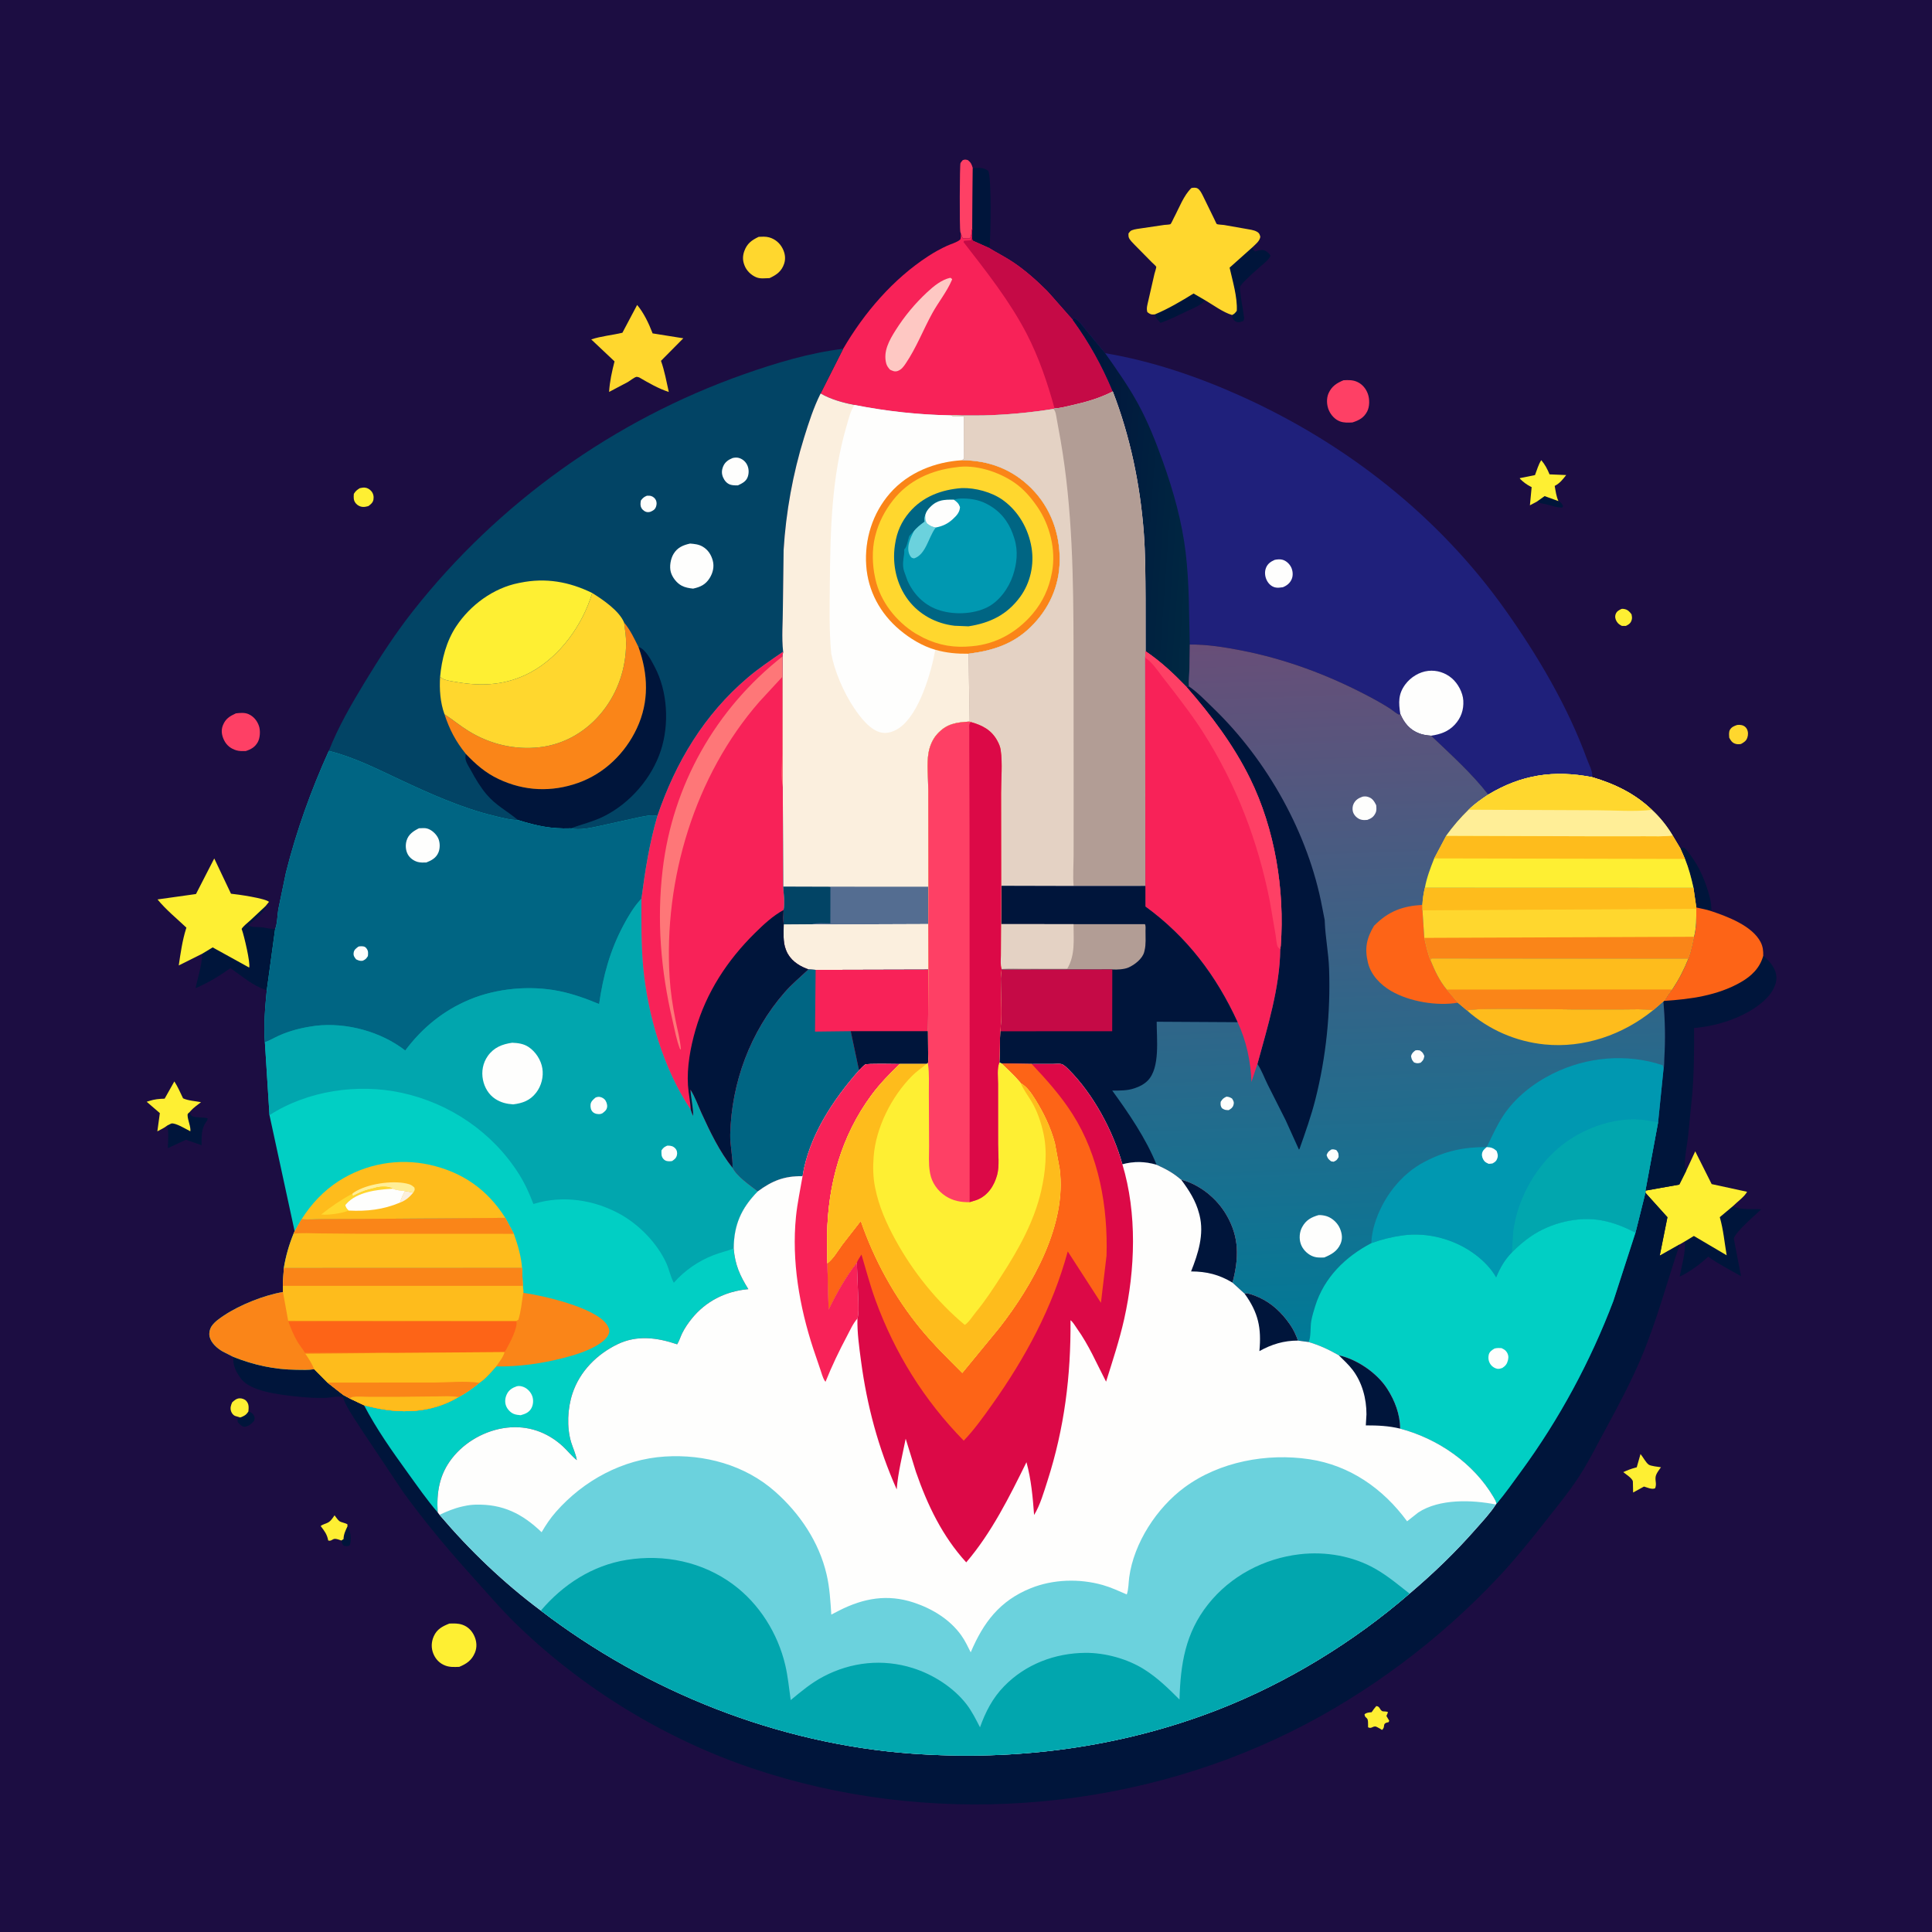 <svg version="1.1" xmlns="http://www.w3.org/2000/svg" style="display: block;" viewBox="0 0 2048 2048" width="1024" height="1024">
<defs>
	<linearGradient id="Gradient1" gradientUnits="userSpaceOnUse" x1="1129.89" y1="528.545" x2="1271.11" y2="538.525">
		<stop class="stop0" offset="0" stop-opacity="1" stop-color="rgb(1,19,59)"/>
		<stop class="stop1" offset="1" stop-opacity="1" stop-color="rgb(0,40,66)"/>
	</linearGradient>
	<linearGradient id="Gradient2" gradientUnits="userSpaceOnUse" x1="1455.98" y1="675.964" x2="1482.88" y2="1417.52">
		<stop class="stop0" offset="0" stop-opacity="1" stop-color="rgb(104,78,120)"/>
		<stop class="stop1" offset="1" stop-opacity="1" stop-color="rgb(0,122,151)"/>
	</linearGradient>
</defs>
<path transform="translate(0,0)" fill="rgb(28,13,66)" d="M -0 -0 L 2048 0 L 2048 2048 L -0 2048 L -0 -0 z"/>
<path transform="translate(0,0)" fill="rgb(0,21,59)" d="M 368.317 1618.03 C 371.458 1622.19 372.326 1630.04 371.5 1635.2 C 371.242 1636.81 371.1 1636.93 370.5 1638.2 C 367.931 1639.51 367.05 1638.98 364.268 1638.5 C 362.473 1636.22 362.23 1635.88 361.9 1633.02 L 364.176 1631.47 C 364.259 1626.32 366.208 1622.6 368.317 1618.03 z"/>
<path transform="translate(0,0)" fill="rgb(0,21,59)" d="M 1629.14 531.744 L 1637.37 525.888 L 1652.01 531.181 L 1652.38 531.333 C 1654.91 532.319 1655.69 534.267 1656.97 536.5 L 1656 538.004 C 1649.91 538.153 1645.04 535.925 1639.22 534.631 C 1635.36 533.77 1632.71 533.707 1629.14 531.744 z"/>
<path transform="translate(0,0)" fill="rgb(0,21,59)" d="M 263.322 1496.16 C 265.977 1497.03 267.72 1497.9 269.094 1500.5 C 270.333 1502.84 269.938 1503.88 269.302 1506.24 C 265.807 1509.83 263.552 1512.22 258.267 1512.5 C 255.441 1511.33 254.031 1509.71 252.054 1507.5 C 251.974 1505.76 251.309 1504.48 252.99 1503.29 L 254.631 1502.59 C 258.836 1501.03 260.898 1500.06 263.322 1496.16 z"/>
<path transform="translate(0,0)" fill="rgb(254,239,51)" d="M 1718.82 645.5 C 1720.14 645.374 1720.17 645.294 1721.62 645.545 C 1725.45 646.208 1727.33 648.275 1729.5 651.212 C 1729.88 653.188 1730.26 654.79 1729.75 656.799 C 1728.8 660.574 1726.71 661.918 1723.5 663.51 L 1719.28 663.5 C 1716.91 662.267 1715.29 661.232 1713.83 658.934 C 1712.28 656.511 1711.65 653.659 1712.7 650.92 C 1713.86 647.9 1716.12 646.807 1718.82 645.5 z"/>
<path transform="translate(0,0)" fill="rgb(254,239,51)" d="M 254.631 1502.59 L 249 1500.88 C 247.091 1499.97 245.692 1498.07 244.994 1496.11 C 243.77 1492.68 244.692 1489.66 246.15 1486.5 C 248.481 1484.42 250.605 1482.46 253.878 1482.28 C 256.245 1482.15 259.307 1483.14 260.942 1484.92 C 264.088 1488.36 263.645 1491.85 263.322 1496.16 C 260.898 1500.06 258.836 1501.03 254.631 1502.59 z"/>
<path transform="translate(0,0)" fill="rgb(255,215,46)" d="M 1841.46 768.5 C 1843.26 768.279 1844.61 768.302 1846.38 768.692 C 1848.69 769.202 1850.65 770.659 1851.76 772.768 C 1853.24 775.597 1853.25 778.955 1852.26 781.927 C 1851.07 785.475 1848.62 786.947 1845.5 788.66 C 1843.12 789.045 1841.31 789.115 1839 788.245 C 1835.96 787.101 1834.5 784.709 1833.06 782 C 1832.91 779.238 1832.4 775.968 1833.87 773.5 C 1835.59 770.631 1838.44 769.462 1841.46 768.5 z"/>
<path transform="translate(0,0)" fill="rgb(254,239,51)" d="M 381.349 517.5 C 382.903 517.15 384.918 516.766 386.5 516.861 C 389.288 517.028 391.65 518.467 393.49 520.5 C 395.696 522.938 396.425 526.285 395.886 529.5 C 395.334 532.798 393.022 534.657 390.464 536.5 C 388.544 537.055 386.516 537.464 384.5 537.354 C 381.799 537.206 379.036 535.759 377.296 533.722 C 374.571 530.531 374.792 527.474 375.091 523.5 C 376.868 520.549 378.442 519.309 381.349 517.5 z"/>
<path transform="translate(0,0)" fill="rgb(254,239,51)" d="M 1458.93 1808.5 C 1462.82 1808.81 1462.28 1812.09 1465.06 1813.77 C 1466.43 1814.59 1469.14 1813.69 1471.34 1815 L 1469.67 1819 L 1472.63 1824.01 L 1472.06 1825.5 C 1464.13 1827.06 1469.4 1830.05 1465 1833.81 L 1462.76 1832.39 C 1461.72 1831.9 1459 1830.19 1458 1830.14 C 1454.69 1829.99 1453.81 1832.8 1450.21 1831 C 1450.1 1828.9 1450.41 1824.9 1449.81 1823 C 1448.95 1820.28 1446.61 1820.95 1446.5 1817.09 C 1448.7 1815.52 1450.4 1815.37 1452.99 1815.11 L 1454 1815.01 C 1455.5 1812.66 1457.11 1810.61 1458.93 1808.5 z"/>
<path transform="translate(0,0)" fill="rgb(254,239,51)" d="M 361.9 1633.02 C 360.464 1632.4 356.461 1631.11 355 1631.22 C 352.115 1631.42 351.212 1634.02 347.919 1633 C 346.628 1626.24 343.982 1623.04 339.931 1617.65 C 342.237 1615.72 345.417 1615.3 348.043 1613.79 C 350.389 1612.45 352.165 1609.86 353.692 1607.67 L 354.63 1606.3 C 355.997 1607.93 358.156 1611.38 359.809 1612.5 C 361.986 1613.98 365.71 1614.21 368.296 1615.85 L 368.317 1618.03 C 366.208 1622.6 364.259 1626.32 364.176 1631.47 L 361.9 1633.02 z"/>
<path transform="translate(0,0)" fill="rgb(0,21,59)" d="M 1224.16 333.285 C 1238.02 327.581 1252.43 319.057 1265.21 311.133 L 1277.52 318.292 C 1272.46 323.997 1265.81 326.243 1259.1 329.461 C 1249.62 334.005 1240.13 338.72 1230.24 342.293 C 1227.62 339.339 1224.94 337.239 1224.16 333.285 z"/>
<path transform="translate(0,0)" fill="rgb(254,239,51)" d="M 1739 1541.33 C 1741.51 1544.29 1744.7 1550.43 1747.59 1552.52 C 1749.84 1554.15 1757.74 1554.85 1760.69 1555.35 C 1758.51 1558.44 1755.12 1562.49 1754.92 1566.39 C 1754.69 1570.85 1756.23 1573.06 1754.5 1577.64 C 1751.05 1579.23 1746.33 1576.83 1742.68 1575.81 L 1731.18 1582.12 L 1730.91 1570.27 C 1730.13 1566.9 1723.5 1562.79 1720.74 1560.51 C 1725.04 1558.51 1729.05 1557 1733.62 1555.78 L 1735.01 1555.41 L 1739 1541.33 z"/>
<path transform="translate(0,0)" fill="rgb(0,21,59)" d="M 1781.23 899.262 C 1782.58 898.843 1783.66 898.077 1785.03 898.75 C 1787.79 900.109 1789.76 903.486 1791.59 905.922 C 1802.05 919.867 1808.23 935.083 1812.61 951.841 C 1813.87 956.645 1814.11 960.953 1814.13 965.865 C 1808.88 964.049 1803.55 963.246 1798.17 961.979 L 1795.14 941.088 C 1792.81 930.552 1790.2 920.523 1786.15 910.496 L 1781.23 899.262 z"/>
<path transform="translate(0,0)" fill="rgb(0,21,59)" d="M 177.291 1193.11 L 181.5 1191.01 C 185.73 1189.8 197.546 1197.15 201.762 1199.21 C 202.479 1194.43 198.843 1187.27 198.811 1181.83 C 198.802 1180.41 199.966 1179.89 200.941 1178.95 C 201.767 1180.5 202.423 1182.83 204.147 1183.4 C 209.112 1185.05 214.888 1184.06 220.144 1185.5 C 219.748 1187.68 219.725 1187.67 218.553 1189.31 C 213.068 1196.98 213.751 1204.98 213.702 1213.97 L 197.168 1208.18 L 177.943 1217.06 C 178.109 1209.42 179.131 1200.5 177.291 1193.11 z"/>
<path transform="translate(0,0)" fill="rgb(254,239,51)" d="M 1629.14 531.744 L 1621.77 535.651 L 1623.61 516.382 L 1622.4 515.769 C 1617.96 513.469 1614.93 511.072 1611.32 507.654 L 1611.08 506.84 L 1627.16 503.616 C 1629.09 498.625 1630.85 492.182 1633.81 487.797 C 1637.82 492.525 1640.23 497.15 1642.57 502.838 L 1660.23 503.576 C 1656.43 508.405 1653.58 512.206 1648.05 515.097 C 1649.03 520.525 1649.66 526.155 1652.01 531.181 L 1637.37 525.888 L 1629.14 531.744 z"/>
<path transform="translate(0,0)" fill="rgb(254,64,101)" d="M 1018.59 247.69 L 1018 245.918 C 1017.02 241.483 1017.32 174.862 1018.13 173 C 1018.67 171.784 1019.71 170.866 1020.5 169.799 C 1023.08 168.916 1023.39 169.046 1026.05 169.749 C 1029.33 172.408 1030.05 174.28 1031.22 178.287 L 1030.7 242.236 C 1029.62 244.524 1029.95 245.149 1030.13 247.596 C 1029.08 249.693 1029.34 248.861 1028.83 251.03 L 1028.51 252.5 L 1020.5 252.51 L 1018.59 247.69 z"/>
<path transform="translate(0,0)" fill="rgb(0,21,59)" d="M 1327.58 262.159 C 1328.37 264.827 1328.21 265.046 1330.5 266.559 L 1331.67 266.213 C 1335.12 265.231 1338.21 264.195 1341.6 265.991 C 1343.98 267.253 1345.34 268.825 1346.85 271 C 1344.81 275.567 1340.64 278.516 1336.96 281.756 C 1331.05 286.961 1325.09 292.101 1319.58 297.746 C 1318.06 299.313 1314.83 302.414 1314.39 304.542 C 1314.11 305.955 1314.77 309.368 1314.91 310.929 C 1315.57 318.285 1317.26 325.447 1318.2 332.765 C 1318.54 335.455 1319.32 337.672 1318.05 340.153 C 1315.29 341.105 1313.43 342.295 1310.5 341.089 C 1308.33 340.198 1306.6 338.155 1306.18 335.864 L 1306.04 333.909 C 1308.56 332.811 1309.4 331.62 1311.03 329.5 C 1311.84 315.064 1306.59 297.897 1303.43 283.712 L 1327.58 262.159 z"/>
<path transform="translate(0,0)" fill="rgb(254,64,101)" d="M 250.02 756.197 C 254.416 755.683 259.347 755.176 263.5 757.027 C 268.831 759.404 272.61 764.033 274.482 769.5 C 276.146 774.362 275.776 782.159 273.264 786.672 C 270.272 792.047 266.093 794.331 260.424 796.179 C 257.104 796.21 253.774 796.338 250.558 795.389 C 244.73 793.669 240.196 790.13 237.5 784.599 C 235.034 779.541 234.149 774.167 236.286 768.846 C 239.1 761.839 243.441 759.258 250.02 756.197 z"/>
<path transform="translate(0,0)" fill="rgb(254,239,51)" d="M 177.291 1193.11 C 174.321 1195.6 170.195 1197.38 166.794 1199.29 L 169.445 1179.95 L 155.494 1167.92 L 156.478 1167.6 L 158.124 1167.08 C 163.836 1165.18 168.58 1164.83 174.531 1164.63 L 184.816 1146.34 C 188.449 1151.95 191.16 1158.24 194.054 1164.27 C 199.301 1166.76 207.318 1167.22 213.094 1168.36 C 209.43 1171.21 205.32 1174.03 202.216 1177.48 L 200.941 1178.95 C 199.966 1179.89 198.802 1180.41 198.811 1181.83 C 198.843 1187.27 202.479 1194.43 201.762 1199.21 C 197.546 1197.15 185.73 1189.8 181.5 1191.01 L 177.291 1193.11 z"/>
<path transform="translate(0,0)" fill="rgb(0,21,59)" d="M 1031.22 178.287 C 1037.69 177.889 1041.84 177.181 1047.5 180.994 C 1051.27 188.03 1050.21 250.068 1049.05 261.319 L 1048.16 262.711 L 1031 255.043 C 1029.77 251.657 1030.64 245.93 1030.7 242.236 L 1031.22 178.287 z"/>
<path transform="translate(0,0)" fill="rgb(255,215,46)" d="M 804.204 251.066 C 807.914 250.909 811.713 250.601 815.33 251.617 C 821.515 253.355 826.533 257.517 829.5 263.238 C 832.162 268.372 833.092 274.052 831.2 279.625 C 828.473 287.658 823.191 291.345 815.799 294.807 C 810.96 294.888 806.106 295.81 801.5 293.857 C 796.225 291.62 791.496 287.065 789.359 281.725 L 788.902 280.5 C 787.114 275.798 787.263 270.996 788.963 266.251 C 791.852 258.186 796.755 254.624 804.204 251.066 z"/>
<path transform="translate(0,0)" fill="rgb(254,64,101)" d="M 1424.21 403.064 C 1429.41 402.865 1433.91 402.609 1438.77 404.842 C 1444.14 407.31 1448.01 411.996 1449.98 417.498 C 1451.95 422.981 1451.98 430.92 1449.28 436.128 C 1445.76 442.913 1440.58 445.585 1433.6 447.821 C 1429.14 448.066 1424.78 448.275 1420.5 446.729 C 1415.11 444.779 1410.86 440.029 1408.62 434.855 C 1406.27 429.457 1405.91 422.179 1408.37 416.777 C 1411.75 409.346 1417 406.054 1424.21 403.064 z"/>
<path transform="translate(0,0)" fill="rgb(254,239,51)" d="M 476.369 1721.04 C 481.294 1720.91 485.591 1720.69 490.316 1722.35 C 496.038 1724.36 500.19 1728.62 502.72 1734.07 C 505.352 1739.75 505.878 1746.08 503.44 1751.92 C 500.047 1760.04 494.592 1763.72 486.849 1766.93 C 481.77 1767.11 477.045 1767.44 472.181 1765.64 C 466.169 1763.42 461.812 1758.97 459.391 1753.06 C 456.882 1746.93 457.163 1740.49 459.823 1734.49 C 463.165 1726.95 469.119 1723.88 476.369 1721.04 z"/>
<path transform="translate(0,0)" fill="rgb(0,21,59)" d="M 1836.92 1278.61 L 1837.79 1279.08 C 1845.73 1282.9 1858.13 1281.18 1866.93 1281.93 C 1860.33 1288.37 1840.27 1305.18 1837.87 1312.86 L 1845.59 1352.83 C 1834.15 1346.19 1821.45 1339.94 1810.8 1332.13 C 1802 1340.27 1791.32 1348.16 1780.47 1353.33 C 1782.65 1341.73 1787.01 1327.71 1785.96 1315.97 L 1795.58 1310.17 L 1830.34 1330.66 C 1828.02 1317.11 1826.86 1303.5 1823.04 1290.24 L 1836.92 1278.61 z"/>
<path transform="translate(0,0)" fill="rgb(0,21,59)" d="M 281.53 960.478 L 282.149 962.074 C 277.774 967.544 273.025 972.981 267.282 977.064 C 265.763 978.144 264.777 979.289 263.597 980.714 L 264 981.51 L 265.995 982.005 L 267.053 982.274 C 270.087 982.885 273.407 982.638 276.5 982.884 C 280.591 983.209 284.012 984.408 288.25 984.505 L 291.66 984.794 L 282.807 1049.68 L 280.995 1049.08 C 268.099 1044.91 255.446 1033.98 244.287 1026.29 C 232.025 1034.83 221.202 1041.64 207.358 1047.45 C 209.571 1036.29 214.01 1023.5 214.211 1012.2 L 214.207 1011.08 L 225.443 1004.28 L 264.149 1025.66 C 265.589 1020.87 258.748 991.895 256.51 985.753 L 256.111 984.689 C 258.291 981.356 262.271 978.42 265.225 975.705 L 281.53 960.478 z"/>
<path transform="translate(0,0)" fill="rgb(255,215,46)" d="M 675.385 323.272 C 682.182 331.249 687.663 342.594 691.375 352.338 L 691.764 353.395 L 724.351 358.597 L 700.673 382.495 C 704.439 392.976 706.495 404.639 708.955 415.508 C 697.73 411.854 687.663 405.927 677.5 400.045 C 676.5 399.872 675.488 399.293 674.5 399.526 C 672.205 400.068 667.734 403.692 665.5 404.985 L 645.663 415.473 C 646.299 404.493 648.702 393.711 651.434 383.092 L 626.739 359.804 C 637.23 356.273 648.952 355.322 659.776 352.725 L 675.385 323.272 z"/>
<path transform="translate(0,0)" fill="rgb(254,239,51)" d="M 1787.58 1240.76 L 1797.01 1220.45 L 1814.44 1255.19 L 1851.97 1263.34 C 1849.4 1268.47 1841.12 1274.35 1836.92 1278.61 L 1823.04 1290.24 C 1826.86 1303.5 1828.02 1317.11 1830.34 1330.66 L 1795.58 1310.17 L 1785.96 1315.97 L 1780.54 1319.13 L 1759.37 1331.09 L 1767.55 1290.32 L 1744.21 1264.39 L 1744.23 1262.11 L 1780.11 1255.72 L 1787.58 1240.76 z"/>
<path transform="translate(0,0)" fill="rgb(254,239,51)" d="M 214.207 1011.08 L 189.481 1023.42 C 191.372 1010.64 193.287 997.001 197.167 984.69 L 197.603 983.346 C 187.349 973.665 175.915 964.355 166.988 953.437 L 207.743 947.712 L 227.114 910.001 L 244.857 947.38 C 251.634 947.994 281.3 952.263 285.133 956 L 281.53 960.478 L 265.225 975.705 C 262.271 978.42 258.291 981.356 256.111 984.689 L 256.51 985.753 C 258.748 991.895 265.589 1020.87 264.149 1025.66 L 225.443 1004.28 L 214.207 1011.08 z"/>
<path transform="translate(0,0)" fill="rgb(255,215,46)" d="M 1224.16 333.285 C 1220.42 333.692 1219.08 333.095 1216.25 330.866 C 1214.94 326.736 1216.42 322.705 1217.3 318.601 L 1223.78 290.277 C 1224.05 289.207 1225.89 283.542 1225.69 282.824 C 1225.49 282.099 1221.66 278.71 1220.96 278.011 L 1202.71 259.497 C 1200.76 257.432 1197.36 254.276 1196.5 251.51 C 1196.1 250.231 1196.31 248.837 1196.22 247.5 C 1197.25 246.113 1198.11 244.753 1199.8 244.086 C 1203.14 242.761 1207.6 242.427 1211.16 241.838 L 1234.22 238.428 C 1235.38 238.28 1239.86 238.161 1240.73 237.615 C 1241.54 237.106 1243.82 231.885 1244.39 230.839 C 1249.67 221.016 1254.92 206.722 1263.03 199.262 C 1265.12 198.965 1267.56 198.595 1269.5 199.761 C 1272.24 201.407 1273.92 205.226 1275.34 207.965 L 1287.32 232.493 C 1287.67 233.188 1289.44 237.237 1289.87 237.523 C 1290.67 238.057 1296.21 238.314 1297.46 238.489 L 1320.49 242.538 C 1324.14 243.223 1328.93 243.71 1332.16 245.5 C 1334.83 246.978 1335.25 248.17 1335.99 251 C 1335.31 255.721 1330.85 258.946 1327.58 262.159 L 1303.43 283.712 C 1306.59 297.897 1311.84 315.064 1311.03 329.5 C 1309.4 331.62 1308.56 332.811 1306.04 333.909 C 1296.55 331.128 1286.13 323.342 1277.52 318.292 L 1265.21 311.133 C 1252.43 319.057 1238.02 327.581 1224.16 333.285 z"/>
<path transform="translate(0,0)" fill="rgb(0,21,59)" d="M 1798.17 961.979 C 1803.55 963.246 1808.88 964.049 1814.13 965.865 C 1831.32 971.648 1857.42 981.375 1866.34 998.651 C 1868.77 1003.36 1869.22 1007.93 1869.12 1013.14 C 1875.96 1019.08 1882.64 1026.33 1883.1 1035.88 C 1883.45 1043.4 1878.5 1051.99 1873.4 1057.38 C 1855.03 1076.77 1821.79 1087.79 1795.77 1089.72 C 1795.92 1113.24 1795.78 1136.73 1793.82 1160.19 L 1789.27 1206 C 1788.32 1214.07 1786.51 1222.43 1786.1 1230.5 C 1785.92 1234.09 1785.99 1237.51 1787.58 1240.76 L 1780.11 1255.72 L 1744.23 1262.11 L 1757.65 1189.76 L 1763.44 1132.8 C 1764.15 1131.86 1764.14 1123.66 1764.24 1121.9 C 1765.43 1101.65 1765.11 1081.73 1763.2 1061.55 L 1763.84 1061.02 L 1765.16 1059.55 C 1767.66 1055.61 1769.53 1052.56 1772.66 1048.89 C 1779.67 1038.32 1785.01 1028 1789.74 1016.22 C 1792.54 1008.81 1794.13 1000.76 1795.76 993.024 C 1798.27 983.273 1798.2 973.347 1798.14 963.347 L 1798.17 961.979 z"/>
<path transform="translate(0,0)" fill="rgb(253,100,23)" d="M 1798.17 961.979 C 1803.55 963.246 1808.88 964.049 1814.13 965.865 C 1831.32 971.648 1857.42 981.375 1866.34 998.651 C 1868.77 1003.36 1869.22 1007.93 1869.12 1013.14 C 1865.53 1026.16 1856.68 1034.7 1845.16 1041.28 C 1820.41 1055.4 1791.78 1059.21 1763.84 1061.02 L 1765.16 1059.55 C 1767.66 1055.61 1769.53 1052.56 1772.66 1048.89 C 1779.67 1038.32 1785.01 1028 1789.74 1016.22 C 1792.54 1008.81 1794.13 1000.76 1795.76 993.024 C 1798.27 983.273 1798.2 973.347 1798.14 963.347 L 1798.17 961.979 z"/>
<path transform="translate(0,0)" fill="rgb(248,34,88)" d="M 1030.13 247.596 C 1029.95 245.149 1029.62 244.524 1030.7 242.236 C 1030.64 245.93 1029.77 251.657 1031 255.043 L 1048.16 262.711 C 1056.78 268.01 1065.78 272.439 1074.21 278.115 C 1087.01 286.732 1098.93 297.354 1109.85 308.244 C 1112.57 310.957 1136.93 339.043 1137.27 339.141 C 1154.76 363.257 1168.16 387.46 1179.61 414.963 C 1165.64 422.116 1151.46 426.209 1136.17 429.602 C 1130.25 430.917 1123.92 432.713 1117.86 432.919 L 1116.84 433.486 C 1091.87 437.476 1067.23 439.721 1041.96 440.418 L 1020.05 440.476 C 1016.45 440.41 1011.73 439.728 1008.24 440.308 C 973.448 439.676 939.95 435.977 905.799 429.281 C 893.65 426.904 880.632 423.365 869.86 417.107 L 893.785 369.754 C 916.012 331.552 946.783 295.679 984.055 271.5 C 990.432 267.363 997.067 263.648 1003.99 260.5 C 1008.07 258.643 1014.26 256.956 1017.65 254.123 C 1018.84 253.128 1018.5 249.293 1018.59 247.69 L 1020.5 252.51 L 1028.51 252.5 L 1028.83 251.03 C 1029.34 248.861 1029.08 249.693 1030.13 247.596 z"/>
<path transform="translate(0,0)" fill="rgb(254,200,195)" d="M 1007.2 294.5 C 1008.58 294.888 1007.79 294.535 1009.34 296 L 1008.89 297.143 C 1003.75 309.206 994.619 320.474 988.252 332.047 C 978.639 349.519 971.283 368.812 960.078 385.332 C 957.791 388.704 955.515 391.912 951.5 393.279 C 948.444 394.32 946.221 393.16 943.5 391.912 C 941.804 390.064 940.176 387.968 939.495 385.511 C 935.925 372.637 942.72 360.616 949.331 350.147 C 958.78 335.181 969.855 321.839 982.809 309.779 C 989.655 303.406 997.901 296.596 1007.2 294.5 z"/>
<path transform="translate(0,0)" fill="rgb(197,10,70)" d="M 1030.13 247.596 C 1029.95 245.149 1029.62 244.524 1030.7 242.236 C 1030.64 245.93 1029.77 251.657 1031 255.043 L 1048.16 262.711 C 1056.78 268.01 1065.78 272.439 1074.21 278.115 C 1087.01 286.732 1098.93 297.354 1109.85 308.244 C 1112.57 310.957 1136.93 339.043 1137.27 339.141 C 1154.76 363.257 1168.16 387.46 1179.61 414.963 C 1165.64 422.116 1151.46 426.209 1136.17 429.602 C 1130.25 430.917 1123.92 432.713 1117.86 432.919 C 1110.53 406.2 1101.18 378.708 1088.45 354.045 C 1070.47 319.218 1045.34 287.519 1021.38 256.628 L 1022 255.23 L 1029.5 254.678 L 1030.13 247.596 z"/>
<path transform="translate(0,0)" fill="rgb(0,21,59)" d="M 1744.21 1264.39 L 1767.55 1290.32 L 1759.37 1331.09 L 1780.54 1319.13 C 1766.67 1360.38 1755.77 1401.98 1738.52 1442.13 C 1727.46 1467.88 1714.07 1492.68 1700.74 1517.29 C 1691.94 1533.54 1683.41 1550.63 1673.28 1566.08 C 1662.42 1582.66 1649.61 1598.14 1637.36 1613.71 C 1621.47 1633.92 1605.47 1653.68 1587.84 1672.43 C 1525.92 1738.29 1450.38 1795.04 1369.36 1835.25 C 1194.11 1922.25 982.391 1937.09 796.875 1874.3 C 704.176 1842.93 617.089 1789.59 546.968 1721.34 C 530.808 1705.61 516.038 1688.23 500.942 1671.48 C 474.797 1642.49 450.482 1613.49 427.5 1581.86 L 385.691 1519.24 C 379.079 1508.87 371.199 1498.02 365.808 1487 L 363.55 1481.12 C 358.697 1479.43 350.995 1481.56 345.784 1481.78 C 334.477 1482.27 323.279 1481.35 312.049 1480.1 C 296.194 1478.33 265.738 1474.98 255.577 1461.59 C 250.6 1455.04 246.231 1446.79 247.522 1438.44 C 269.276 1447.04 290.834 1451.78 314.31 1452.01 C 320.421 1452.07 327.043 1452.42 333.06 1451.42 L 347.114 1465.58 L 363.826 1478.65 L 370.71 1482.4 L 385.861 1489.57 C 399.308 1515.15 415.372 1537.9 432.254 1561.24 C 442.398 1575.26 452.624 1590.07 463.95 1603.16 L 465.881 1605.77 C 497.936 1643.5 533.659 1677.68 573.332 1707.31 C 685.946 1793.42 824.737 1848.61 966.568 1858.9 C 1077.06 1866.91 1188.03 1852.57 1291.56 1812.19 C 1364.42 1783.77 1435.06 1740.53 1494.19 1689.32 C 1519.29 1668.11 1542.83 1645.4 1564.5 1620.7 C 1571.73 1612.45 1579.72 1604.06 1585.65 1594.82 L 1586.33 1594.12 C 1595.57 1583.22 1603.89 1571.27 1612.34 1559.74 C 1652.88 1504.42 1685.95 1443.1 1710.28 1378.95 L 1733.69 1306.66 L 1744.21 1264.39 z"/>
<path transform="translate(0,0)" fill="rgb(31,32,123)" d="M 1137.27 339.141 L 1138.54 337.194 C 1143.17 338.926 1147.53 345.5 1150.7 349.245 L 1171.5 374.373 C 1221.31 382.761 1270.05 399.384 1316 420.119 C 1426.66 470.054 1524.63 546.664 1595.29 645.995 C 1629.67 694.336 1662.01 748.931 1682.29 804.853 C 1684.22 810.184 1688.31 817.206 1687.79 822.93 L 1687.62 823.808 C 1647.2 816.053 1613 821.042 1577.64 842.268 C 1559.75 819.275 1538.02 799.977 1517.06 779.868 C 1512.66 779.486 1508.66 779.033 1504.49 777.466 C 1494.4 773.675 1488.56 766.451 1484.39 756.869 C 1484.01 757.07 1483.68 757.473 1483.26 757.472 C 1481.41 757.471 1475.83 752.63 1474.09 751.5 C 1466.39 746.507 1458.26 742.007 1450.15 737.733 C 1407.67 715.349 1362.44 698.495 1315.22 689.369 C 1297.45 685.935 1279.32 683.075 1261.18 683.228 L 1260.78 710 C 1260.59 715.874 1259.72 721.629 1260.15 727.514 L 1257.51 727.929 C 1244.18 714.097 1230.32 701.091 1214.36 690.319 L 1214.32 634.193 C 1214.15 610.577 1214.22 586.947 1212.38 563.386 C 1208.42 512.748 1197.91 462.396 1179.61 414.963 C 1168.16 387.46 1154.76 363.257 1137.27 339.141 z"/>
<path transform="translate(0,0)" fill="rgb(254,254,253)" d="M 1351.18 593.5 C 1353.85 592.907 1357.17 592.619 1359.8 593.437 C 1363.6 594.616 1366.91 597.749 1368.65 601.289 C 1370.46 604.987 1370.91 609.957 1369.3 613.794 C 1367.47 618.16 1364.15 620.785 1359.87 622.5 C 1357.16 622.855 1354.31 623.327 1351.62 622.661 C 1347.81 621.721 1344.83 618.895 1343.03 615.5 C 1340.9 611.497 1340.29 606.427 1341.94 602.127 C 1343.66 597.645 1346.96 595.359 1351.18 593.5 z"/>
<path transform="translate(0,0)" fill="rgb(254,254,253)" d="M 1484.39 756.869 C 1482.52 744.889 1482.01 735.716 1489.77 725.376 C 1495.43 717.829 1504.55 712.175 1514.03 711.152 C 1523.11 710.171 1532.12 713.091 1539.04 719.009 C 1545.5 724.532 1550.67 734.123 1551.16 742.657 C 1551.71 752.385 1548.85 760.904 1542.15 768.136 C 1535.25 775.585 1526.81 778.43 1517.06 779.868 C 1512.66 779.486 1508.66 779.033 1504.49 777.466 C 1494.4 773.675 1488.56 766.451 1484.39 756.869 z"/>
<path transform="translate(0,0)" fill="url(#Gradient1)" d="M 1137.27 339.141 L 1138.54 337.194 C 1143.17 338.926 1147.53 345.5 1150.7 349.245 L 1171.5 374.373 C 1183.7 391.749 1196.18 409.3 1206.35 427.955 C 1217.11 447.688 1225.41 468.794 1232.94 489.941 C 1244 521.014 1253 553.172 1256.89 586 C 1260.74 618.488 1260.35 650.636 1261.18 683.228 L 1260.78 710 C 1260.59 715.874 1259.72 721.629 1260.15 727.514 L 1257.51 727.929 C 1244.18 714.097 1230.32 701.091 1214.36 690.319 L 1214.32 634.193 C 1214.15 610.577 1214.22 586.947 1212.38 563.386 C 1208.42 512.748 1197.91 462.396 1179.61 414.963 C 1168.16 387.46 1154.76 363.257 1137.27 339.141 z"/>
<path transform="translate(0,0)" fill="rgb(2,68,101)" d="M 348.579 795.955 C 358.248 770.985 372.6 746.329 386.462 723.47 C 402.276 697.391 418.895 671.723 437.773 647.738 C 527.994 533.113 651.086 445.064 788.75 396.661 C 822.595 384.761 858.104 374.016 893.785 369.754 L 869.86 417.107 C 862.424 431.978 857.365 447.781 852.433 463.624 C 840.466 502.064 833.135 542.834 830.659 583.018 L 829.887 643.863 C 829.883 659.026 828.422 675.831 830.15 690.821 C 817.374 699.635 804.443 708.271 792.604 718.337 C 746.429 757.596 716.273 807.868 696.856 864.92 C 690.359 863.234 682.342 865.457 675.83 866.686 L 637 875.256 C 627.403 877.387 614.482 880.356 604.872 878.081 C 584.299 878.823 568.623 875.441 549.161 869.323 C 540.504 869.223 531.417 866.68 523.012 864.636 C 489.023 856.368 455.036 841.028 423.443 826.213 C 398.539 814.535 375.448 802.728 348.579 795.955 z"/>
<path transform="translate(0,0)" fill="rgb(254,254,253)" d="M 685.713 525.5 C 686.994 525.455 688.728 525.397 690 525.733 C 692.26 526.328 694.558 528.267 695.429 530.5 C 696.276 532.674 696.153 534.877 695.423 537.053 C 694.361 540.217 692.308 541.274 689.5 542.51 C 688.365 542.762 687.737 542.971 686.5 542.892 C 683.906 542.726 681.169 540.757 679.956 538.5 C 678.501 535.791 678.902 533.364 679.363 530.5 C 681.474 527.8 682.553 526.823 685.713 525.5 z"/>
<path transform="translate(0,0)" fill="rgb(254,254,253)" d="M 776.67 485.5 C 778.797 485.087 780.563 484.803 782.708 485.301 C 786.588 486.203 789.908 488.862 791.77 492.359 C 793.859 496.283 794.113 501.12 792.696 505.318 C 790.982 510.4 786.765 512.36 782.223 514.517 C 779.658 514.584 776.504 514.536 774.053 513.712 C 770.49 512.514 767.941 509.414 766.5 506.063 C 764.746 501.984 764.959 498.276 766.666 494.232 C 768.571 489.717 772.29 487.248 776.67 485.5 z"/>
<path transform="translate(0,0)" fill="rgb(254,254,253)" d="M 731.513 576.198 C 736.172 576.591 740.536 576.956 744.686 579.349 C 750.477 582.689 753.834 587.889 755.559 594.215 C 757.293 600.576 755.752 607.205 752.31 612.723 C 747.938 619.731 742.466 622.267 734.697 623.964 C 730.461 623.489 726.308 622.837 722.5 620.792 C 717.297 617.999 712.742 612.166 711.11 606.503 C 709.429 600.673 710.838 592.374 713.972 587.19 C 718.102 580.362 724.056 577.87 731.513 576.198 z"/>
<path transform="translate(0,0)" fill="rgb(0,21,59)" d="M 676.719 685.679 C 684.51 688.15 690.469 700.223 694.05 707 C 707.734 732.901 709.562 767.671 700.578 795.336 C 690.989 824.867 667.817 851.572 639.986 865.407 C 628.715 871.01 616.631 873.794 604.872 878.081 C 584.299 878.823 568.623 875.441 549.161 869.323 C 537.801 859.775 525.722 853.873 515.824 842.16 C 509.269 834.402 504.164 825.834 499.367 816.927 C 497.545 813.544 494.994 809.901 493.814 806.241 C 493.09 803.994 493.46 801.363 493.688 799.05 C 504.45 810.319 514.551 819.231 528.755 825.921 C 555.88 838.697 584.776 839.874 612.975 829.832 C 640.656 819.975 662.679 798.534 675.059 772.087 C 688.293 743.818 687.087 714.482 676.719 685.679 z"/>
<path transform="translate(0,0)" fill="rgb(250,133,24)" d="M 661.561 659.934 C 667.936 667.421 672.371 676.901 676.719 685.679 C 687.087 714.482 688.293 743.818 675.059 772.087 C 662.679 798.534 640.656 819.975 612.975 829.832 C 584.776 839.874 555.88 838.697 528.755 825.921 C 514.551 819.231 504.45 810.319 493.688 799.05 C 482.886 785.597 476.511 773.398 471.146 757.048 C 479.964 762.887 487.993 769.594 497.071 775.143 C 519.693 788.972 545.622 795.118 572.028 792.098 C 598.932 789.021 622.452 774.804 639.062 753.781 C 655.275 733.262 663.548 708.092 663.706 682 C 663.75 674.668 662.461 667.195 661.561 659.934 z"/>
<path transform="translate(0,0)" fill="rgb(254,239,51)" d="M 466.532 717.472 C 468.198 698.901 473.184 679.675 483.582 663.971 C 498.521 641.408 522.913 623.414 549.721 618.056 L 551.5 617.711 C 578.442 612.192 603.401 616.646 627.775 628.609 C 617.627 662.412 593.807 695.785 562.473 712.705 C 537.928 725.96 512.149 727.898 485 723.179 C 480.607 722.416 475.745 721.858 471.5 720.477 C 469.586 719.855 468.09 718.697 466.532 717.472 z"/>
<path transform="translate(0,0)" fill="rgb(255,215,46)" d="M 627.775 628.609 C 638.942 635.568 656.392 647.356 661.561 659.934 C 662.461 667.195 663.75 674.668 663.706 682 C 663.548 708.092 655.275 733.262 639.062 753.781 C 622.452 774.804 598.932 789.021 572.028 792.098 C 545.622 795.118 519.693 788.972 497.071 775.143 C 487.993 769.594 479.964 762.887 471.146 757.048 C 466.639 744.614 465.692 730.574 466.532 717.472 C 468.09 718.697 469.586 719.855 471.5 720.477 C 475.745 721.858 480.607 722.416 485 723.179 C 512.149 727.898 537.928 725.96 562.473 712.705 C 593.807 695.785 617.627 662.412 627.775 628.609 z"/>
<path transform="translate(0,0)" fill="rgb(251,239,222)" d="M 1117.86 432.919 C 1123.92 432.713 1130.25 430.917 1136.17 429.602 C 1151.46 426.209 1165.64 422.116 1179.61 414.963 C 1197.91 462.396 1208.42 512.748 1212.38 563.386 C 1214.22 586.947 1214.15 610.577 1214.32 634.193 L 1214.36 690.319 L 1213.91 697.134 L 1214.14 939.265 L 1138.11 939.315 L 1061.3 939.123 L 1061.19 840.67 C 1061.16 826.229 1062.85 809.224 1060.76 795 C 1060.25 791.481 1058.88 788.361 1057.19 785.25 C 1050.97 773.756 1041.26 768.813 1029.09 765.393 L 1027.88 764.892 C 1013.72 765.769 1003.69 766.946 993.504 778.136 C 988.687 783.429 985.659 790.601 984.367 797.615 C 982.195 809.411 983.955 824.422 983.998 836.496 L 984.138 939.963 L 984.008 979.538 L 984.156 1027.84 L 884.806 1028.09 L 864.606 1028.09 L 857.075 1027.56 L 855.154 1026.88 C 845.931 1023.4 837.376 1017.29 833.544 1007.9 L 833.002 1006.5 C 829.768 998.435 830.758 988.607 830.766 980.013 C 830.038 974.863 830.377 969.807 830.602 964.632 C 831.971 957.141 830.787 947.589 830.116 939.937 L 829.8 834.524 L 829.504 695.861 L 830.15 690.821 C 828.422 675.831 829.883 659.026 829.887 643.863 L 830.659 583.018 C 833.135 542.834 840.466 502.064 852.433 463.624 C 857.365 447.781 862.424 431.978 869.86 417.107 C 880.632 423.365 893.65 426.904 905.799 429.281 C 939.95 435.977 973.448 439.676 1008.24 440.308 C 1011.73 439.728 1016.45 440.41 1020.05 440.476 L 1041.96 440.418 C 1067.23 439.721 1091.87 437.476 1116.84 433.486 L 1117.86 432.919 z"/>
<path transform="translate(0,0)" fill="rgb(84,109,145)" d="M 880.828 939.909 L 984.138 939.963 L 984.008 979.538 L 880.068 979.929 L 860.432 979.801 L 830.766 980.013 C 830.038 974.863 830.377 969.807 830.602 964.632 C 831.971 957.141 830.787 947.589 830.116 939.937 L 880.262 940.093 L 880.828 939.909 z"/>
<path transform="translate(0,0)" fill="rgb(2,68,101)" d="M 830.116 939.937 L 880.262 940.093 L 880.197 978.8 C 874.269 978.838 865.955 977.925 860.432 979.801 L 830.766 980.013 C 830.038 974.863 830.377 969.807 830.602 964.632 C 831.971 957.141 830.787 947.589 830.116 939.937 z"/>
<path transform="translate(0,0)" fill="rgb(251,239,222)" d="M 880.068 979.929 L 984.008 979.538 L 984.156 1027.84 L 884.806 1028.09 L 864.606 1028.09 L 857.075 1027.56 L 855.154 1026.88 C 845.931 1023.4 837.376 1017.29 833.544 1007.9 L 833.002 1006.5 C 829.768 998.435 830.758 988.607 830.766 980.013 L 860.432 979.801 L 880.068 979.929 z"/>
<path transform="translate(0,0)" fill="rgb(254,254,253)" d="M 905.799 429.281 C 939.95 435.977 973.448 439.676 1008.24 440.308 L 1010 441.19 L 1021.86 441.3 L 1021.97 486 L 1019.85 487.867 C 991.077 489.657 962.694 500.816 943.428 522.886 C 924.999 543.999 916.323 571.682 918.243 599.5 C 920.106 626.498 933.071 650.291 953.68 667.669 C 964.387 676.698 977.923 684.963 991.458 688.768 C 987.132 712.922 974.599 756.155 953.977 771.127 C 948.802 774.884 941.888 777.75 935.391 776.767 C 922.659 774.84 911.747 760.08 905.029 749.989 C 894.195 733.713 884.746 711.912 881.115 692.68 C 878.841 668.105 879.43 643.312 879.663 618.667 C 880.194 562.409 881.423 505.67 897.471 451.293 C 899.593 444.1 901.479 435.476 905.799 429.281 z"/>
<path transform="translate(0,0)" fill="rgb(250,133,24)" d="M 1019.85 487.867 C 1048.34 488.004 1073.25 497.439 1093.53 517.87 C 1113.74 538.221 1123.58 565.487 1123.33 594 C 1123.08 621.197 1112.01 645.592 1092.61 664.608 C 1073.85 682.999 1052.18 689.737 1026.69 692.978 C 1014.29 693.107 1003.46 692.192 991.458 688.768 C 977.923 684.963 964.387 676.698 953.68 667.669 C 933.071 650.291 920.106 626.498 918.243 599.5 C 916.323 571.682 924.999 543.999 943.428 522.886 C 962.694 500.816 991.077 489.657 1019.85 487.867 z"/>
<path transform="translate(0,0)" fill="rgb(255,215,46)" d="M 1013.36 495.342 C 1033.79 492.016 1058.08 499.906 1074.87 511.307 C 1085.03 518.204 1092.51 526.989 1099.45 536.984 C 1112.96 556.439 1119.49 582.808 1115.23 606.232 L 1114.98 607.5 C 1112.01 623.62 1105.27 638.13 1094.69 650.628 C 1078.15 670.157 1055.92 682.862 1030.25 685.024 C 1011.85 686.922 995.544 684.248 979 676.178 L 970.05 671.271 C 949.775 658.486 933.196 637.641 927.981 613.928 L 927.603 612.161 C 924.668 599.002 924.21 582.562 927.498 569.369 L 927.976 567.5 C 931.365 553.861 938.03 541.182 946.689 530.164 C 963.262 509.077 987.204 498.43 1013.36 495.342 z"/>
<path transform="translate(0,0)" fill="rgb(0,101,131)" d="M 1019.5 517.393 C 1033.82 516.935 1051.41 521.668 1063.15 530.132 C 1079.62 542.009 1090.21 560.59 1093.48 580.5 C 1096.43 598.487 1092.3 617.762 1081.49 632.591 C 1067.62 651.622 1049.5 660.43 1026.56 663.936 L 1011.88 663.331 C 992.392 661.061 974.601 651.681 962.702 635.966 C 950.349 619.651 945.666 598.331 948.59 578.229 L 948.859 576.5 C 950.78 563.703 955.564 552.95 963.939 543.08 C 978.183 526.292 998.112 519.016 1019.5 517.393 z"/>
<path transform="translate(0,0)" fill="rgb(0,152,177)" d="M 1011.14 529.704 C 1013.42 529.07 1015.76 528.554 1018.13 528.471 C 1027.14 528.153 1037.11 529.579 1045.17 533.747 L 1046.46 534.405 C 1054.01 538.339 1060.85 544.007 1065.78 551 L 1066.53 552.058 C 1070.31 557.478 1073.06 563.71 1074.98 570 L 1075.47 571.539 C 1079.36 584.406 1077.92 597.575 1073.72 610.108 C 1069.22 623.538 1059.23 637.451 1046.42 643.817 C 1031.1 651.43 1009.67 651.964 993.609 646.145 C 979.122 640.894 968.153 629.489 961.969 615.5 L 958.338 605.334 C 956.486 599.564 957.422 593.541 958.353 587.679 C 958.627 585.949 958.55 584.245 958.51 582.5 C 961.58 579.43 962.09 573.63 963.506 569.38 C 964.111 567.567 963.716 568.353 964.983 567 L 965.927 565.953 C 967.246 564.514 966.686 565.084 968.351 563.674 C 971.114 559.775 975.332 556.501 979.146 553.676 L 980.071 553 C 979.81 550.889 979.71 549.608 980.307 547.513 L 980.827 545.963 C 981.73 542.453 983.527 540.077 986.062 537.5 C 993.795 529.639 1000.9 529.615 1011.14 529.704 z"/>
<path transform="translate(0,0)" fill="rgb(107,210,221)" d="M 968.351 563.674 C 971.114 559.775 975.332 556.501 979.146 553.676 L 980.071 553 C 979.81 550.889 979.71 549.608 980.307 547.513 L 980.827 545.963 C 980.755 549.475 980.66 551.649 982.5 554.709 C 985.72 557.348 987.883 558.479 992.004 559.154 L 991.358 560.024 C 984.12 569.99 981.296 587.985 969 591.917 C 966.478 591.421 966.171 591.391 964.702 589.071 C 962.229 585.167 962.489 579.526 963.662 575.246 C 964.772 571.199 966.496 567.423 968.351 563.674 z"/>
<path transform="translate(0,0)" fill="rgb(254,254,253)" d="M 980.827 545.963 C 981.73 542.453 983.527 540.077 986.062 537.5 C 993.795 529.639 1000.9 529.615 1011.14 529.704 C 1014.5 532.17 1016.15 533.564 1017.64 537.5 C 1017.36 543.066 1014.11 546.49 1010.16 550.172 C 1004.78 555.197 999.175 557.83 992.004 559.154 C 987.883 558.479 985.72 557.348 982.5 554.709 C 980.66 551.649 980.755 549.475 980.827 545.963 z"/>
<path transform="translate(0,0)" fill="rgb(178,157,149)" d="M 1117.86 432.919 C 1123.92 432.713 1130.25 430.917 1136.17 429.602 C 1151.46 426.209 1165.64 422.116 1179.61 414.963 C 1197.91 462.396 1208.42 512.748 1212.38 563.386 C 1214.22 586.947 1214.15 610.577 1214.32 634.193 L 1214.36 690.319 L 1213.91 697.134 L 1214.14 939.265 L 1138.11 939.315 L 1061.3 939.123 L 1061.19 840.67 C 1061.16 826.229 1062.85 809.224 1060.76 795 C 1060.25 791.481 1058.88 788.361 1057.19 785.25 C 1050.97 773.756 1041.26 768.813 1029.09 765.393 L 1027.88 764.892 L 1026.69 692.978 C 1052.18 689.737 1073.85 682.999 1092.61 664.608 C 1112.01 645.592 1123.08 621.197 1123.33 594 C 1123.58 565.487 1113.74 538.221 1093.53 517.87 C 1073.25 497.439 1048.34 488.004 1019.85 487.867 L 1021.97 486 L 1021.86 441.3 L 1010 441.19 L 1008.24 440.308 C 1011.73 439.728 1016.45 440.41 1020.05 440.476 L 1041.96 440.418 C 1067.23 439.721 1091.87 437.476 1116.84 433.486 L 1117.86 432.919 z"/>
<path transform="translate(0,0)" fill="rgb(228,210,196)" d="M 1116.84 433.486 C 1119.26 436.481 1119.46 440.207 1120.14 443.88 L 1124.28 466.748 C 1136.95 540.02 1137.86 613.575 1138 687.734 L 1138.1 834.534 L 1138.07 905.997 C 1138.07 916.902 1137.12 928.538 1138.11 939.315 L 1061.3 939.123 L 1061.19 840.67 C 1061.16 826.229 1062.85 809.224 1060.76 795 C 1060.25 791.481 1058.88 788.361 1057.19 785.25 C 1050.97 773.756 1041.26 768.813 1029.09 765.393 L 1027.88 764.892 L 1026.69 692.978 C 1052.18 689.737 1073.85 682.999 1092.61 664.608 C 1112.01 645.592 1123.08 621.197 1123.33 594 C 1123.58 565.487 1113.74 538.221 1093.53 517.87 C 1073.25 497.439 1048.34 488.004 1019.85 487.867 L 1021.97 486 L 1021.86 441.3 L 1010 441.19 L 1008.24 440.308 C 1011.73 439.728 1016.45 440.41 1020.05 440.476 L 1041.96 440.418 C 1067.23 439.721 1091.87 437.476 1116.84 433.486 z"/>
<path transform="translate(0,0)" fill="rgb(1,207,196)" d="M 696.856 864.92 C 716.273 807.868 746.429 757.596 792.604 718.337 C 804.443 708.271 817.374 699.635 830.15 690.821 L 829.504 695.861 L 829.8 834.524 L 830.116 939.937 C 830.787 947.589 831.971 957.141 830.602 964.632 C 830.377 969.807 830.038 974.863 830.766 980.013 C 830.758 988.607 829.768 998.435 833.002 1006.5 L 833.544 1007.9 C 837.376 1017.29 845.931 1023.4 855.154 1026.88 L 857.075 1027.56 L 864.606 1028.09 L 884.806 1028.09 L 984.156 1027.84 L 983.748 1093.11 L 983.862 1116.68 C 983.875 1120 984.454 1124.21 983.567 1127.32 L 981.981 1127.88 L 953.792 1127.89 C 949.047 1127.9 918.886 1127.12 916.956 1128.52 C 914.776 1130.1 912.585 1132.7 910.611 1134.59 C 882.829 1166.01 857.37 1204.58 850.747 1246.8 C 831.207 1246.54 818.728 1251.59 803.235 1262.94 C 785.712 1280.72 777.931 1298.46 777.748 1323.47 C 779.191 1340.87 784.269 1352.02 793.28 1366.57 L 791.865 1366.7 C 768.842 1369.02 748.162 1379.46 733.476 1397.57 C 729.575 1402.38 725.748 1407.92 723.042 1413.5 C 721.209 1417.28 720.051 1421.49 717.81 1425.03 C 696.712 1417.88 675.212 1414.92 654.436 1425.05 C 632.601 1435.69 614.642 1453.68 606.873 1477.04 C 601.587 1492.93 600.621 1512.96 605.5 1529.04 C 607.389 1535.27 610.484 1541.36 611.429 1547.79 C 605.719 1543.24 601.573 1537.66 596.233 1532.81 C 579.848 1517.93 559.464 1510.85 537.342 1513.39 C 514.854 1515.97 492.879 1528.15 479.001 1546.06 C 465.748 1563.16 462.666 1581.92 463.95 1603.16 C 452.624 1590.07 442.398 1575.26 432.254 1561.24 C 415.372 1537.9 399.308 1515.15 385.861 1489.57 L 370.71 1482.4 L 363.826 1478.65 L 347.114 1465.58 L 333.06 1451.42 C 327.043 1452.42 320.421 1452.07 314.31 1452.01 C 290.834 1451.78 269.276 1447.04 247.522 1438.44 L 236.176 1432.71 C 230.292 1429.34 223.771 1423.72 222.179 1416.82 C 221.349 1413.22 222.427 1408.53 224.536 1405.52 C 227.776 1400.91 232.972 1397.42 237.611 1394.33 C 254.449 1383.13 280.069 1372.93 299.935 1369.59 L 299.871 1363.05 L 300.864 1344.13 C 302.85 1331.69 306.421 1319.42 311.159 1307.76 L 312.325 1305.18 L 285.673 1182.1 L 280.787 1104.73 C 279.343 1087.01 281.073 1067.33 282.807 1049.68 L 291.66 984.794 C 293.932 979.901 294.047 969.669 295.008 964 L 303.108 925.004 C 314.209 880.687 329.762 837.547 348.579 795.955 C 375.448 802.728 398.539 814.535 423.443 826.213 C 455.036 841.028 489.023 856.368 523.012 864.636 C 531.417 866.68 540.504 869.223 549.161 869.323 C 568.623 875.441 584.299 878.823 604.872 878.081 C 614.482 880.356 627.403 877.387 637 875.256 L 675.83 866.686 C 682.342 865.457 690.359 863.234 696.856 864.92 z"/>
<path transform="translate(0,0)" fill="rgb(254,254,253)" d="M 547.84 1469.5 C 550.333 1468.89 552.767 1469.36 555.118 1470.3 C 559.242 1471.95 562.737 1475.79 564.235 1479.97 C 565.635 1483.87 565.348 1488.86 563.403 1492.54 C 560.884 1497.3 556.839 1498.81 551.919 1500.19 C 549.544 1500.01 546.709 1499.68 544.5 1498.75 C 540.945 1497.26 537.657 1493.65 536.364 1490.04 C 534.931 1486.03 535.44 1481.74 537.257 1477.95 C 539.473 1473.33 543.158 1471.12 547.84 1469.5 z"/>
<path transform="translate(0,0)" fill="rgb(254,188,28)" d="M 319.779 1292.34 C 329.797 1276.37 343.077 1262.24 358.964 1252.04 C 387.508 1233.7 422.336 1227.35 455.444 1234.74 C 490.233 1242.5 516.438 1260.8 535.667 1290.97 L 386.504 1292.07 L 341.467 1292.24 C 334.334 1292.28 326.838 1293.1 319.779 1292.34 z"/>
<path transform="translate(0,0)" fill="rgb(251,239,222)" d="M 429.299 1262.61 C 432.223 1263.11 435.143 1263.5 437.977 1264.39 C 433.793 1269.23 430.033 1272.56 424.008 1274.83 C 425.319 1270.39 427.056 1266.66 429.299 1262.61 z"/>
<path transform="translate(0,0)" fill="rgb(255,238,151)" d="M 373.589 1265.3 L 375.5 1263.82 C 389.18 1255.02 414.847 1251.1 430.838 1254.57 L 432 1254.85 C 435.282 1255.61 436.812 1256.57 439.253 1258.83 C 440.041 1261.65 439.421 1261.79 437.977 1264.39 C 435.143 1263.5 432.223 1263.11 429.299 1262.61 C 425.406 1261.98 419.864 1261.85 416.386 1260.02 C 412.245 1257.37 403.866 1257.57 398.984 1258.79 L 397.5 1259.25 C 392.636 1260.59 388.162 1261.35 383.5 1263.4 L 381.779 1264.13 L 373.746 1267.81 L 373.589 1265.3 z"/>
<path transform="translate(0,0)" fill="rgb(255,215,46)" d="M 373.589 1265.3 L 373.746 1267.81 L 381.779 1264.13 L 383.5 1263.4 C 388.162 1261.35 392.636 1260.59 397.5 1259.25 L 398.984 1258.79 C 403.866 1257.57 412.245 1257.37 416.386 1260.02 C 400.415 1260.96 378.36 1263.22 367.049 1276.25 L 366.021 1277.5 C 366.812 1280.37 367.631 1281.27 369.708 1283.25 C 362.586 1286.06 348.145 1288.42 340.526 1287.37 C 350.801 1279.16 362.002 1271.52 373.589 1265.3 z"/>
<path transform="translate(0,0)" fill="rgb(254,254,253)" d="M 416.386 1260.02 C 419.864 1261.85 425.406 1261.98 429.299 1262.61 C 427.056 1266.66 425.319 1270.39 424.008 1274.83 C 406.014 1282.31 389.135 1284.2 369.708 1283.25 C 367.631 1281.27 366.812 1280.37 366.021 1277.5 L 367.049 1276.25 C 378.36 1263.22 400.415 1260.96 416.386 1260.02 z"/>
<path transform="translate(0,0)" fill="rgb(254,188,28)" d="M 535.667 1290.97 L 544.719 1307.91 C 548.829 1319.39 552.541 1331.82 553.358 1344.04 L 300.864 1344.13 C 302.85 1331.69 306.421 1319.42 311.159 1307.76 L 312.325 1305.18 L 319.779 1292.34 C 326.838 1293.1 334.334 1292.28 341.467 1292.24 L 386.504 1292.07 L 535.667 1290.97 z"/>
<path transform="translate(0,0)" fill="rgb(250,133,24)" d="M 535.667 1290.97 L 544.719 1307.91 L 384.643 1307.87 L 339 1307.46 C 329.841 1307.37 320.262 1306.74 311.159 1307.76 L 312.325 1305.18 L 319.779 1292.34 C 326.838 1293.1 334.334 1292.28 341.467 1292.24 L 386.504 1292.07 L 535.667 1290.97 z"/>
<path transform="translate(0,0)" fill="rgb(250,133,24)" d="M 300.864 1344.13 L 553.358 1344.04 L 554.214 1363.02 C 554.333 1364.5 555.207 1369.35 554.658 1370.44 C 575.725 1373.28 630.393 1385.94 643.043 1403.75 C 644.599 1405.94 646.342 1409.33 645.819 1412.12 C 644.636 1418.43 637.71 1423.27 632.504 1426.33 C 622.003 1432.5 609.362 1436.39 597.612 1439.43 C 574.394 1445.44 549.962 1448.84 525.962 1448.48 C 520.602 1454.53 514.993 1461.38 508.179 1465.84 C 501.181 1471.51 494.021 1476.76 486.018 1480.94 C 456.715 1498.47 423.394 1498.97 390.946 1490.87 L 385.861 1489.57 L 370.71 1482.4 L 363.826 1478.65 L 347.114 1465.58 L 333.06 1451.42 C 327.043 1452.42 320.421 1452.07 314.31 1452.01 C 290.834 1451.78 269.276 1447.04 247.522 1438.44 L 236.176 1432.71 C 230.292 1429.34 223.771 1423.72 222.179 1416.82 C 221.349 1413.22 222.427 1408.53 224.536 1405.52 C 227.776 1400.91 232.972 1397.42 237.611 1394.33 C 254.449 1383.13 280.069 1372.93 299.935 1369.59 L 299.871 1363.05 L 300.864 1344.13 z"/>
<path transform="translate(0,0)" fill="rgb(253,100,23)" d="M 547.35 1400.79 C 549.089 1407.32 540.089 1424.32 536.525 1430.63 L 534.904 1433.26 L 417.264 1434.16 C 406.959 1433.1 395.937 1433.86 385.554 1433.88 L 323.336 1434.06 C 320.909 1430.02 317.847 1426.45 315.422 1422.42 C 311.304 1415.57 308.506 1408.39 305.746 1400.93 L 547.35 1400.79 z"/>
<path transform="translate(0,0)" fill="rgb(254,188,28)" d="M 534.904 1433.26 C 533.455 1438.72 529.1 1443.82 525.962 1448.48 C 520.602 1454.53 514.993 1461.38 508.179 1465.84 C 501.181 1471.51 494.021 1476.76 486.018 1480.94 C 456.715 1498.47 423.394 1498.97 390.946 1490.87 L 385.861 1489.57 L 370.71 1482.4 L 363.826 1478.65 L 347.114 1465.58 L 333.06 1451.42 C 330.752 1445.52 327.203 1440.25 323.684 1435.03 L 417.264 1434.16 L 534.904 1433.26 z"/>
<path transform="translate(0,0)" fill="rgb(250,133,24)" d="M 347.114 1465.58 L 459.555 1465.57 C 475.029 1465.5 492.948 1463.59 508.179 1465.84 C 501.181 1471.51 494.021 1476.76 486.018 1480.94 C 456.715 1498.47 423.394 1498.97 390.946 1490.87 L 385.861 1489.57 L 370.71 1482.4 L 363.826 1478.65 L 347.114 1465.58 z"/>
<path transform="translate(0,0)" fill="rgb(254,188,28)" d="M 370.71 1482.4 C 371.775 1481.67 372.675 1480.96 374 1480.78 C 379.024 1480.09 384.951 1480.65 390.051 1480.65 L 422.228 1480.67 L 462.264 1480.26 C 470.129 1480.17 478.248 1479.59 486.018 1480.94 C 456.715 1498.47 423.394 1498.97 390.946 1490.87 L 385.861 1489.57 L 370.71 1482.4 z"/>
<path transform="translate(0,0)" fill="rgb(254,188,28)" d="M 300.864 1344.13 L 553.358 1344.04 L 554.214 1363.02 C 554.333 1364.5 555.207 1369.35 554.658 1370.44 C 553.122 1379.79 552.366 1390.04 549.488 1399.04 L 547.392 1400.14 L 305.45 1399.98 L 299.935 1369.59 L 299.871 1363.05 L 300.864 1344.13 z"/>
<path transform="translate(0,0)" fill="rgb(250,133,24)" d="M 300.864 1344.13 L 553.358 1344.04 L 554.214 1363.02 L 299.871 1363.05 L 300.864 1344.13 z"/>
<path transform="translate(0,0)" fill="rgb(1,166,174)" d="M 280.787 1104.73 C 285.898 1103.03 290.895 1099.91 295.837 1097.72 C 307.356 1092.61 319.087 1089.63 331.5 1087.81 L 334.682 1087.35 C 367.21 1083.57 403.785 1093.52 429.561 1113.56 C 447.675 1089.41 470.016 1071.12 497.986 1059.5 C 526.75 1047.55 561.839 1044.43 592.354 1050.5 C 607.186 1053.45 621.144 1058.55 635.072 1064.29 C 639.394 1034.4 646.535 1007.83 660.779 981 C 665.707 971.717 671.648 961.581 678.788 953.808 L 679.976 952.549 C 679.94 976.825 679.544 1000.93 681.799 1025.14 C 686.545 1076.08 703.427 1133.47 732.175 1176.23 C 732.929 1178.56 733.617 1180.75 734.698 1182.96 C 734.975 1173.8 732.399 1164.3 731.906 1155.02 C 736.782 1162.62 739.898 1171.71 743.655 1179.93 C 752.668 1199.64 762.9 1221.01 776.534 1237.94 C 781.35 1247.37 794.931 1256.37 803.235 1262.94 C 785.712 1280.72 777.931 1298.46 777.748 1323.47 C 770.716 1326.16 763.342 1327.79 756.305 1330.52 C 740.266 1336.73 725.579 1346.88 714.284 1359.78 C 710.806 1353.73 709.309 1345.46 706.287 1338.89 C 696.51 1317.65 677.426 1298.08 657.003 1286.85 C 629.797 1271.9 596.886 1266.83 566.806 1275.89 L 565.422 1276.31 C 561.199 1265.17 556.432 1254.57 550.059 1244.48 C 522.125 1200.25 476.747 1169.45 425.753 1158.41 C 379.152 1148.32 325.975 1156.12 285.673 1182.1 L 280.787 1104.73 z"/>
<path transform="translate(0,0)" fill="rgb(254,254,253)" d="M 707.107 1214.5 L 708.237 1214.42 C 711.287 1214.48 713.523 1214.97 715.74 1217.26 C 717.587 1219.16 718.188 1221.96 717.562 1224.5 C 716.764 1227.74 715.093 1228.92 712.5 1230.73 L 711 1230.95 C 708.098 1231.18 705.416 1230.93 703.348 1228.65 C 700.752 1225.8 701.187 1223.04 701.162 1219.5 C 703.291 1216.41 703.891 1216.07 707.107 1214.5 z"/>
<path transform="translate(0,0)" fill="rgb(254,254,253)" d="M 631.234 1163.5 C 632.401 1163.04 632.638 1162.88 634.011 1162.72 C 636.362 1162.44 639.17 1163.67 640.8 1165.3 C 642.716 1167.23 643.959 1170.84 643.568 1173.5 C 643.07 1176.88 640.941 1178.26 638.5 1180.17 L 636.859 1180.79 C 634.163 1181.43 630.557 1180.76 628.5 1178.88 C 626.312 1176.89 625.777 1173.83 625.996 1171 C 626.256 1167.64 628.851 1165.52 631.234 1163.5 z"/>
<path transform="translate(0,0)" fill="rgb(254,254,253)" d="M 543.009 1105.34 C 549.241 1105.63 555.129 1106.37 560.429 1109.94 C 567.855 1114.93 573.504 1123.64 574.916 1132.5 C 576.337 1141.42 573.917 1150.99 568.445 1158.14 C 562.004 1166.55 554.066 1169.45 543.979 1170.68 C 536.986 1170.2 530.944 1168.77 525 1164.89 C 518.016 1160.32 513.563 1152.73 511.951 1144.67 C 510.19 1135.85 511.84 1126.72 517.127 1119.33 C 523.598 1110.28 532.398 1106.84 543.009 1105.34 z"/>
<path transform="translate(0,0)" fill="rgb(0,101,131)" d="M 348.579 795.955 C 375.448 802.728 398.539 814.535 423.443 826.213 C 455.036 841.028 489.023 856.368 523.012 864.636 C 531.417 866.68 540.504 869.223 549.161 869.323 C 568.623 875.441 584.299 878.823 604.872 878.081 C 614.482 880.356 627.403 877.387 637 875.256 L 675.83 866.686 C 682.342 865.457 690.359 863.234 696.856 864.92 C 688.369 894.184 683.908 922.485 679.976 952.549 L 678.788 953.808 C 671.648 961.581 665.707 971.717 660.779 981 C 646.535 1007.83 639.394 1034.4 635.072 1064.29 C 621.144 1058.55 607.186 1053.45 592.354 1050.5 C 561.839 1044.43 526.75 1047.55 497.986 1059.5 C 470.016 1071.12 447.675 1089.41 429.561 1113.56 C 403.785 1093.52 367.21 1083.57 334.682 1087.35 L 331.5 1087.81 C 319.087 1089.63 307.356 1092.61 295.837 1097.72 C 290.895 1099.91 285.898 1103.03 280.787 1104.73 C 279.343 1087.01 281.073 1067.33 282.807 1049.68 L 291.66 984.794 C 293.932 979.901 294.047 969.669 295.008 964 L 303.108 925.004 C 314.209 880.687 329.762 837.547 348.579 795.955 z"/>
<path transform="translate(0,0)" fill="rgb(254,254,253)" d="M 379.812 1003.5 C 381.31 1003.11 380.801 1003.14 382.207 1003.11 C 384.799 1003.04 386.753 1003.02 388.5 1005.35 C 390.552 1008.08 390.299 1010.27 389.984 1013.5 C 388.044 1016.47 387.671 1016.89 384.5 1018.44 C 381.471 1018.86 380.186 1018.18 377.5 1016.96 C 375.645 1014.58 374.482 1013.19 374.883 1010 C 375.304 1006.65 377.425 1005.45 379.812 1003.5 z"/>
<path transform="translate(0,0)" fill="rgb(254,254,253)" d="M 444.147 877.991 L 444.864 877.983 C 447.434 877.897 450.291 877.563 452.793 878.266 C 457.629 879.623 462.456 884.113 464.531 888.612 C 466.531 892.948 466.603 899.088 464.822 903.5 C 462.448 909.382 457.488 912.125 451.877 914.286 C 448.911 914.352 445.806 914.5 442.914 913.733 C 438.65 912.602 434.462 909.621 432.323 905.724 C 429.898 901.307 429.57 895.748 431.012 891 C 433.03 884.355 438.244 880.956 444.147 877.991 z"/>
<path transform="translate(0,0)" fill="rgb(248,34,88)" d="M 696.856 864.92 C 716.273 807.868 746.429 757.596 792.604 718.337 C 804.443 708.271 817.374 699.635 830.15 690.821 L 829.504 695.861 L 829.8 834.524 L 830.116 939.937 C 830.787 947.589 831.971 957.141 830.602 964.632 C 830.377 969.807 830.038 974.863 830.766 980.013 C 830.758 988.607 829.768 998.435 833.002 1006.5 L 833.544 1007.9 C 837.376 1017.29 845.931 1023.4 855.154 1026.88 L 857.075 1027.56 L 864.606 1028.09 L 884.806 1028.09 L 984.156 1027.84 L 983.748 1093.11 L 983.862 1116.68 C 983.875 1120 984.454 1124.21 983.567 1127.32 L 981.981 1127.88 L 953.792 1127.89 C 949.047 1127.9 918.886 1127.12 916.956 1128.52 C 914.776 1130.1 912.585 1132.7 910.611 1134.59 C 882.829 1166.01 857.37 1204.58 850.747 1246.8 C 831.207 1246.54 818.728 1251.59 803.235 1262.94 C 794.931 1256.37 781.35 1247.37 776.534 1237.94 C 762.9 1221.01 752.668 1199.64 743.655 1179.93 C 739.898 1171.71 736.782 1162.62 731.906 1155.02 C 732.399 1164.3 734.975 1173.8 734.698 1182.96 C 733.617 1180.75 732.929 1178.56 732.175 1176.23 C 703.427 1133.47 686.545 1076.08 681.799 1025.14 C 679.544 1000.93 679.94 976.825 679.976 952.549 C 683.908 922.485 688.369 894.184 696.856 864.92 z"/>
<path transform="translate(0,0)" fill="rgb(254,119,120)" d="M 829.8 834.524 C 827.672 823.873 829.134 810.364 829.093 799.426 L 829.041 717.778 L 805.062 743.752 C 736.277 822.444 703.461 932.437 709.813 1035.96 C 710.739 1051.05 713.032 1066.1 715.974 1080.92 C 718.002 1091.15 721.09 1102.13 721.769 1112.5 L 720.846 1112.07 C 717.045 1102.36 715.223 1091.66 712.848 1081.5 C 700.484 1028.6 696.083 975.903 702.447 921.823 C 712.98 832.316 758.635 751.518 829.504 695.861 L 829.8 834.524 z"/>
<path transform="translate(0,0)" fill="rgb(0,21,59)" d="M 830.602 964.632 C 830.377 969.807 830.038 974.863 830.766 980.013 C 830.758 988.607 829.768 998.435 833.002 1006.5 L 833.544 1007.9 C 837.376 1017.29 845.931 1023.4 855.154 1026.88 L 857.075 1027.56 C 848.379 1035.83 839.706 1042.86 831.697 1052.04 C 795.438 1093.59 775.394 1147.56 774.074 1202.5 C 773.79 1214.3 777.008 1226.4 776.534 1237.94 C 762.9 1221.01 752.668 1199.64 743.655 1179.93 C 739.898 1171.71 736.782 1162.62 731.906 1155.02 C 732.399 1164.3 734.975 1173.8 734.698 1182.96 C 733.617 1180.75 732.929 1178.56 732.175 1176.23 C 731.877 1167.62 729.861 1159.18 729.295 1150.61 C 728.02 1131.31 731.892 1110.25 737.253 1091.72 C 748.778 1051.88 770.931 1018.01 800.267 989.057 C 809.483 979.96 819.184 970.893 830.602 964.632 z"/>
<path transform="translate(0,0)" fill="rgb(0,101,131)" d="M 857.075 1027.56 L 864.606 1028.09 L 884.806 1028.09 L 984.156 1027.84 L 983.748 1093.11 L 983.862 1116.68 C 983.875 1120 984.454 1124.21 983.567 1127.32 L 981.981 1127.88 L 953.792 1127.89 C 949.047 1127.9 918.886 1127.12 916.956 1128.52 C 914.776 1130.1 912.585 1132.7 910.611 1134.59 C 882.829 1166.01 857.37 1204.58 850.747 1246.8 C 831.207 1246.54 818.728 1251.59 803.235 1262.94 C 794.931 1256.37 781.35 1247.37 776.534 1237.94 C 777.008 1226.4 773.79 1214.3 774.074 1202.5 C 775.394 1147.56 795.438 1093.59 831.697 1052.04 C 839.706 1042.86 848.379 1035.83 857.075 1027.56 z"/>
<path transform="translate(0,0)" fill="rgb(248,34,88)" d="M 884.806 1028.09 L 984.156 1027.84 L 983.748 1093.11 L 983.862 1116.68 C 983.875 1120 984.454 1124.21 983.567 1127.32 L 981.981 1127.88 L 953.792 1127.89 C 949.047 1127.9 918.886 1127.12 916.956 1128.52 C 914.776 1130.1 912.585 1132.7 910.611 1134.59 L 901.811 1093.08 L 863.952 1093.53 L 864.606 1028.09 L 884.806 1028.09 z"/>
<path transform="translate(0,0)" fill="rgb(0,21,59)" d="M 901.811 1093.08 L 983.748 1093.11 L 983.862 1116.68 C 983.875 1120 984.454 1124.21 983.567 1127.32 L 981.981 1127.88 L 953.792 1127.89 C 949.047 1127.9 918.886 1127.12 916.956 1128.52 C 914.776 1130.1 912.585 1132.7 910.611 1134.59 L 901.811 1093.08 z"/>
<path transform="translate(0,0)" fill="url(#Gradient2)" d="M 1261.18 683.228 C 1279.32 683.075 1297.45 685.935 1315.22 689.369 C 1362.44 698.495 1407.67 715.349 1450.15 737.733 C 1458.26 742.007 1466.39 746.507 1474.09 751.5 C 1475.83 752.63 1481.41 757.471 1483.26 757.472 C 1483.68 757.473 1484.01 757.07 1484.39 756.869 C 1488.56 766.451 1494.4 773.675 1504.49 777.466 C 1508.66 779.033 1512.66 779.486 1517.06 779.868 C 1538.02 799.977 1559.75 819.275 1577.64 842.268 C 1613 821.042 1647.2 816.053 1687.62 823.808 C 1711.43 830.814 1733 841.143 1751.08 858.46 C 1759.76 866.469 1767.01 875.536 1773.08 885.671 L 1781.23 899.262 L 1786.15 910.496 C 1790.2 920.523 1792.81 930.552 1795.14 941.088 L 1798.17 961.979 L 1798.14 963.347 C 1798.2 973.347 1798.27 983.273 1795.76 993.024 C 1794.13 1000.76 1792.54 1008.81 1789.74 1016.22 C 1785.01 1028 1779.67 1038.32 1772.66 1048.89 C 1769.53 1052.56 1767.66 1055.61 1765.16 1059.55 L 1763.84 1061.02 L 1763.2 1061.55 C 1765.11 1081.73 1765.43 1101.65 1764.24 1121.9 C 1764.14 1123.66 1764.15 1131.86 1763.44 1132.8 L 1757.65 1189.76 L 1744.23 1262.11 L 1744.21 1264.39 L 1733.69 1306.66 L 1710.28 1378.95 C 1685.95 1443.1 1652.88 1504.42 1612.34 1559.74 C 1603.89 1571.27 1595.57 1583.22 1586.33 1594.12 C 1585.86 1591.37 1584.58 1589.29 1583.18 1586.92 C 1562.03 1550.98 1524.29 1525.01 1484.3 1514.42 C 1484.07 1499.13 1478.68 1484.8 1470.45 1472.03 C 1459.7 1455.36 1438.53 1440.87 1419.16 1436.64 C 1408.64 1430.6 1398.86 1426.04 1387.2 1422.58 L 1375.93 1421.08 C 1373.91 1415.32 1371.14 1409.31 1367.63 1404.3 L 1366.76 1403.08 C 1358.55 1391.31 1347.93 1381.3 1334.71 1375.35 C 1331.28 1373.81 1322.66 1370.04 1319.32 1371.33 L 1306.53 1359.67 C 1313.34 1333.66 1313.99 1311.48 1299.87 1287.5 C 1289.54 1269.95 1271.79 1255.67 1252.02 1250.43 L 1251.91 1250.44 C 1243.75 1243.39 1235.9 1239.11 1226.03 1234.7 C 1213.7 1231.1 1202.17 1230.85 1189.77 1234.19 C 1179.86 1198.66 1158.81 1159.54 1132.61 1133.5 C 1130.8 1131.7 1127.81 1128.74 1125.38 1128.03 C 1122.87 1127.29 1118.82 1127.83 1116.18 1127.82 L 1093.65 1127.85 L 1061.83 1127.35 L 1059.33 1126.35 L 1060.24 1093.19 C 1062.31 1078.1 1060.89 1061.36 1060.96 1046.09 C 1060.99 1040.1 1060.49 1033.72 1061.71 1027.84 L 1061.73 1027.12 C 1060.26 1023.15 1060.96 1017.16 1060.95 1012.85 L 1061.11 979.581 L 1061.3 939.123 L 1138.11 939.315 L 1214.14 939.265 L 1213.91 697.134 L 1214.36 690.319 C 1230.32 701.091 1244.18 714.097 1257.51 727.929 L 1260.15 727.514 C 1259.72 721.629 1260.59 715.874 1260.78 710 L 1261.18 683.228 z"/>
<path transform="translate(0,0)" fill="rgb(254,254,253)" d="M 1411.33 1218.5 C 1413.52 1218.14 1414.41 1218.48 1416.5 1219.07 C 1419.07 1222.27 1418.86 1222.6 1418.98 1226.5 C 1417.13 1229.71 1417.01 1229.95 1413.67 1231.5 L 1411 1231.04 C 1408.06 1228.62 1407.54 1228.27 1406.24 1224.5 C 1407.63 1220.86 1408.26 1220.66 1411.33 1218.5 z"/>
<path transform="translate(0,0)" fill="rgb(254,254,253)" d="M 1500.34 1113.5 C 1502.13 1113.05 1503.29 1113.28 1505.09 1113.5 C 1508.16 1115.65 1508.41 1116.04 1509.87 1119.5 C 1509.02 1123.53 1508.74 1123.78 1505.96 1126.5 C 1502.86 1127.39 1501.84 1127.26 1498.94 1126.24 C 1496.59 1123.57 1496.43 1123.01 1495.76 1119.5 C 1496.63 1116.37 1497.91 1115.39 1500.34 1113.5 z"/>
<path transform="translate(0,0)" fill="rgb(254,254,253)" d="M 1300.06 1162.5 C 1302.62 1162.65 1303.85 1163.18 1306.03 1164.5 C 1307.58 1167.04 1308.4 1168.37 1307.5 1171.4 C 1306.65 1174.29 1304.89 1175.26 1302.5 1176.8 C 1299.02 1176.67 1298.33 1176.7 1295.27 1174.74 C 1293.65 1172.12 1293.77 1170.94 1293.96 1168 C 1296.02 1164.72 1296.6 1164.27 1300.06 1162.5 z"/>
<path transform="translate(0,0)" fill="rgb(254,254,253)" d="M 1444.38 844.5 C 1446.84 844.014 1448.65 844.146 1450.97 845.011 C 1455.14 846.558 1456.89 849.734 1458.81 853.5 C 1459.07 856.425 1459.42 859.217 1458.07 861.933 C 1456.03 866.024 1453.69 867.511 1449.5 869.098 C 1446.97 869.346 1444.18 869.494 1441.77 868.547 C 1438.35 867.203 1435.28 864.172 1434.2 860.602 C 1433.4 857.95 1433.68 854.328 1434.97 851.87 C 1437.12 847.762 1440.15 846.013 1444.38 844.5 z"/>
<path transform="translate(0,0)" fill="rgb(254,254,253)" d="M 1397.85 1288.03 C 1400.77 1287.95 1404.04 1288.43 1406.79 1289.39 C 1412.71 1291.46 1418.06 1296.61 1420.45 1302.39 C 1422.71 1307.88 1423.4 1313.18 1420.91 1318.75 C 1417.45 1326.49 1411.13 1329.91 1403.75 1332.99 C 1398.83 1333.18 1394.75 1333.3 1390.24 1331.14 C 1385.11 1328.68 1380.73 1324 1378.88 1318.61 C 1376.9 1312.85 1377.45 1306 1380.38 1300.67 C 1384.41 1293.31 1389.98 1290.28 1397.85 1288.03 z"/>
<path transform="translate(0,0)" fill="rgb(254,188,28)" d="M 1555.21 1071.23 C 1562.44 1067.82 1654.36 1070.06 1669.05 1070.06 L 1720.76 1070.02 C 1731.23 1070.02 1742.07 1069.36 1752.43 1070.85 C 1720.22 1097.01 1678.87 1111.31 1637.37 1107.15 C 1606.99 1104.11 1578.09 1091.6 1555.21 1071.23 z"/>
<path transform="translate(0,0)" fill="rgb(253,100,23)" d="M 1456.69 981.056 L 1456.83 981.072 C 1471.89 965.973 1486.54 960.496 1507.76 959.199 L 1507.88 965.019 L 1509.78 994.195 C 1511.57 1002 1513.26 1010.28 1516.31 1017.71 C 1520.85 1028.95 1525.77 1039.53 1533.54 1048.95 L 1545.35 1062.91 C 1523.32 1066.66 1493.93 1061.78 1474.51 1050.4 C 1463.19 1043.76 1453.22 1033.51 1450.07 1020.45 C 1446.33 1004.92 1448.72 994.458 1456.69 981.056 z"/>
<path transform="translate(0,0)" fill="rgb(254,188,28)" d="M 1516.31 1017.71 L 1517.54 1015.96 L 1789.74 1016.22 C 1785.01 1028 1779.67 1038.32 1772.66 1048.89 C 1769.53 1052.56 1767.66 1055.61 1765.16 1059.55 L 1763.84 1061.02 L 1763.2 1061.55 L 1752.43 1070.85 C 1742.07 1069.36 1731.23 1070.02 1720.76 1070.02 L 1669.05 1070.06 C 1654.36 1070.06 1562.44 1067.82 1555.21 1071.23 L 1545.35 1062.91 L 1533.54 1048.95 C 1525.77 1039.53 1520.85 1028.95 1516.31 1017.71 z"/>
<path transform="translate(0,0)" fill="rgb(250,133,24)" d="M 1533.54 1048.95 L 1772.66 1048.89 C 1769.53 1052.56 1767.66 1055.61 1765.16 1059.55 L 1763.84 1061.02 L 1763.2 1061.55 L 1752.43 1070.85 C 1742.07 1069.36 1731.23 1070.02 1720.76 1070.02 L 1669.05 1070.06 C 1654.36 1070.06 1562.44 1067.82 1555.21 1071.23 L 1545.35 1062.91 L 1533.54 1048.95 z"/>
<path transform="translate(0,0)" fill="rgb(0,21,59)" d="M 1257.51 727.929 L 1260.15 727.514 C 1269.73 734.079 1278.17 742.981 1286.5 751.035 C 1343.45 806.076 1386.97 883.696 1401.59 961.844 L 1404.25 975.392 L 1404.31 977.127 C 1404.95 993.662 1408.3 1010.24 1408.88 1026.86 C 1410.5 1073.4 1405.79 1120.12 1394.39 1165.28 C 1389.85 1183.29 1383.62 1200.6 1377.47 1218.1 L 1376.91 1218.56 L 1362.81 1187.4 L 1343.9 1149.91 C 1340.43 1143 1337.28 1134.13 1332.92 1127.88 C 1343.6 1088.76 1356.61 1047.11 1357.14 1006.27 L 1357.66 1002.5 C 1361.98 943.206 1351.43 878.67 1325.12 825.217 C 1307.53 789.454 1283.61 757.841 1257.51 727.929 z"/>
<path transform="translate(0,0)" fill="rgb(255,215,46)" d="M 1510.45 940.999 L 1795.14 941.088 L 1798.17 961.979 L 1798.14 963.347 C 1798.2 973.347 1798.27 983.273 1795.76 993.024 C 1794.13 1000.76 1792.54 1008.81 1789.74 1016.22 L 1517.54 1015.96 L 1516.31 1017.71 C 1513.26 1010.28 1511.57 1002 1509.78 994.195 L 1507.88 965.019 L 1507.76 959.199 C 1508.15 953.077 1508.93 946.946 1510.45 940.999 z"/>
<path transform="translate(0,0)" fill="rgb(250,133,24)" d="M 1509.78 994.195 L 1795.76 993.024 C 1794.13 1000.76 1792.54 1008.81 1789.74 1016.22 L 1517.54 1015.96 L 1516.31 1017.71 C 1513.26 1010.28 1511.57 1002 1509.78 994.195 z"/>
<path transform="translate(0,0)" fill="rgb(254,188,28)" d="M 1510.45 940.999 L 1795.14 941.088 L 1798.17 961.979 L 1798.14 963.347 L 1507.88 965.019 L 1507.76 959.199 C 1508.15 953.077 1508.93 946.946 1510.45 940.999 z"/>
<path transform="translate(0,0)" fill="rgb(254,239,51)" d="M 1577.64 842.268 C 1613 821.042 1647.2 816.053 1687.62 823.808 C 1711.43 830.814 1733 841.143 1751.08 858.46 C 1759.76 866.469 1767.01 875.536 1773.08 885.671 L 1781.23 899.262 L 1786.15 910.496 C 1790.2 920.523 1792.81 930.552 1795.14 941.088 L 1510.45 940.999 C 1512.32 930.463 1516.38 919.852 1520.32 909.931 L 1533.02 885.981 C 1540.34 875.94 1547.94 866.998 1556.87 858.334 C 1563.15 852.085 1570.3 847.158 1577.64 842.268 z"/>
<path transform="translate(0,0)" fill="rgb(254,188,28)" d="M 1773.08 885.671 L 1781.23 899.262 L 1786.15 910.496 L 1520.32 909.931 L 1533.02 885.981 L 1696 886.51 L 1743.38 886.451 C 1753.23 886.425 1763.32 886.929 1773.08 885.671 z"/>
<path transform="translate(0,0)" fill="rgb(255,238,151)" d="M 1577.64 842.268 C 1613 821.042 1647.2 816.053 1687.62 823.808 C 1711.43 830.814 1733 841.143 1751.08 858.46 C 1759.76 866.469 1767.01 875.536 1773.08 885.671 C 1763.32 886.929 1753.23 886.425 1743.38 886.451 L 1696 886.51 L 1533.02 885.981 C 1540.34 875.94 1547.94 866.998 1556.87 858.334 C 1563.15 852.085 1570.3 847.158 1577.64 842.268 z"/>
<path transform="translate(0,0)" fill="rgb(255,215,46)" d="M 1577.64 842.268 C 1613 821.042 1647.2 816.053 1687.62 823.808 C 1711.43 830.814 1733 841.143 1751.08 858.46 C 1732.44 860.677 1711.38 858.906 1692.48 858.901 L 1556.87 858.334 C 1563.15 852.085 1570.3 847.158 1577.64 842.268 z"/>
<path transform="translate(0,0)" fill="rgb(248,34,88)" d="M 1214.36 690.319 C 1230.32 701.091 1244.18 714.097 1257.51 727.929 C 1283.61 757.841 1307.53 789.454 1325.12 825.217 C 1351.43 878.67 1361.98 943.206 1357.66 1002.5 L 1357.14 1006.27 C 1356.61 1047.11 1343.6 1088.76 1332.92 1127.88 L 1326.59 1146.87 C 1325.86 1125.24 1321.17 1103.18 1311.91 1083.57 C 1289.22 1034.1 1258.21 993.048 1214.17 960.984 L 1214.14 939.265 L 1213.91 697.134 L 1214.36 690.319 z"/>
<path transform="translate(0,0)" fill="rgb(254,64,101)" d="M 1214.36 690.319 C 1230.32 701.091 1244.18 714.097 1257.51 727.929 C 1283.61 757.841 1307.53 789.454 1325.12 825.217 C 1351.43 878.67 1361.98 943.206 1357.66 1002.5 L 1357.14 1006.27 C 1356.27 1005.43 1355.18 1004.76 1354.54 1003.74 C 1353.2 1001.6 1352.67 994.085 1352.25 991.415 L 1346.21 956.133 C 1333.62 891.627 1310.53 831.536 1275.17 776 C 1265.74 761.19 1255.14 747.306 1244.53 733.341 L 1231.42 716.467 C 1226.14 709.437 1221.32 702.128 1213.91 697.134 L 1214.36 690.319 z"/>
<path transform="translate(0,0)" fill="rgb(0,152,177)" d="M 1575.98 1215.95 C 1581.61 1204.62 1586.57 1193.15 1593.56 1182.55 C 1606.27 1163.32 1625.54 1148.3 1645.99 1138.13 C 1681.95 1120.23 1724.33 1116.41 1762.5 1129.19 L 1763.44 1132.8 L 1757.65 1189.76 L 1744.23 1262.11 L 1744.21 1264.39 L 1733.69 1306.66 C 1721.6 1300.56 1711.11 1296.12 1697.75 1293.64 C 1672.75 1289.02 1643.52 1296.31 1622.7 1310.65 C 1615.46 1315.63 1608.9 1321.36 1602.71 1327.58 C 1594.98 1335.41 1590.19 1343.93 1585.98 1354.04 C 1580.77 1344.79 1572.77 1336.67 1564.37 1330.28 C 1542.73 1313.82 1513.78 1305.84 1486.81 1309.59 C 1475.17 1311.21 1464.74 1313.83 1453.67 1317.8 C 1453.85 1311.06 1455.21 1303.87 1457.19 1297.43 C 1465.56 1270.15 1484.58 1244.77 1510.25 1231.45 C 1532.12 1220.11 1551.44 1215.82 1575.98 1215.95 z"/>
<path transform="translate(0,0)" fill="rgb(254,254,253)" d="M 1575.98 1215.95 C 1580.61 1216.12 1583.06 1216.95 1586.5 1220.09 C 1587.54 1223.09 1588.25 1224.77 1587.17 1228 C 1586.15 1231.03 1584.68 1231.83 1582.09 1233.32 C 1580.8 1233.59 1579.32 1233.6 1578 1233.7 C 1576.25 1232.86 1574.57 1232.16 1573.32 1230.61 C 1571.68 1228.58 1570.59 1225.64 1570.99 1223 C 1571.49 1219.64 1573.56 1218.02 1575.98 1215.95 z"/>
<path transform="translate(0,0)" fill="rgb(1,166,174)" d="M 1602.71 1327.58 L 1604.13 1305.15 C 1608.84 1269.57 1629.13 1233.83 1657.92 1212.24 C 1681.92 1194.24 1715.32 1183.02 1745.41 1187.58 L 1757.65 1189.76 L 1744.23 1262.11 L 1744.21 1264.39 L 1733.69 1306.66 C 1721.6 1300.56 1711.11 1296.12 1697.75 1293.64 C 1672.75 1289.02 1643.52 1296.31 1622.7 1310.65 C 1615.46 1315.63 1608.9 1321.36 1602.71 1327.58 z"/>
<path transform="translate(0,0)" fill="rgb(0,21,59)" d="M 1138.11 939.315 L 1214.14 939.265 L 1214.17 960.984 C 1258.21 993.048 1289.22 1034.1 1311.91 1083.57 L 1226.13 1083.08 C 1226.06 1101.09 1229.97 1131.98 1216.66 1145.46 C 1213 1149.16 1208.84 1151.39 1204 1153.1 L 1202.66 1153.59 C 1195.24 1156.21 1186.78 1156.09 1179.01 1156.05 C 1196.67 1180.34 1214.71 1206.72 1226.03 1234.7 C 1213.7 1231.1 1202.17 1230.85 1189.77 1234.19 C 1179.86 1198.66 1158.81 1159.54 1132.61 1133.5 C 1130.8 1131.7 1127.81 1128.74 1125.38 1128.03 C 1122.87 1127.29 1118.82 1127.83 1116.18 1127.82 L 1093.65 1127.85 L 1061.83 1127.35 L 1059.33 1126.35 L 1060.24 1093.19 C 1062.31 1078.1 1060.89 1061.36 1060.96 1046.09 C 1060.99 1040.1 1060.49 1033.72 1061.71 1027.84 L 1061.73 1027.12 C 1060.26 1023.15 1060.96 1017.16 1060.95 1012.85 L 1061.11 979.581 L 1061.3 939.123 L 1138.11 939.315 z"/>
<path transform="translate(0,0)" fill="rgb(178,157,149)" d="M 1061.11 979.581 L 1137.99 979.658 L 1213.7 979.662 C 1214.72 981.714 1214.3 984.559 1214.29 986.859 C 1214.28 993.519 1214.91 1001.02 1213.3 1007.5 L 1212.82 1009.46 C 1210.81 1016.52 1202.65 1022.78 1196.23 1025.61 C 1191.69 1027.61 1184.04 1027.98 1179.08 1027.67 L 1061.71 1027.84 L 1061.73 1027.12 C 1060.26 1023.15 1060.96 1017.16 1060.95 1012.85 L 1061.11 979.581 z"/>
<path transform="translate(0,0)" fill="rgb(228,210,196)" d="M 1061.11 979.581 L 1137.99 979.658 C 1137.95 996.182 1140.03 1012.05 1131.38 1026.82 L 1086.9 1026.81 C 1078.61 1026.81 1069.95 1026.27 1061.73 1027.12 C 1060.26 1023.15 1060.96 1017.16 1060.95 1012.85 L 1061.11 979.581 z"/>
<path transform="translate(0,0)" fill="rgb(197,10,70)" d="M 1061.71 1027.84 L 1179.08 1027.67 L 1178.98 1093.12 L 1060.24 1093.19 C 1062.31 1078.1 1060.89 1061.36 1060.96 1046.09 C 1060.99 1040.1 1060.49 1033.72 1061.71 1027.84 z"/>
<path transform="translate(0,0)" fill="rgb(1,207,196)" d="M 1602.71 1327.58 C 1608.9 1321.36 1615.46 1315.63 1622.7 1310.65 C 1643.52 1296.31 1672.75 1289.02 1697.75 1293.64 C 1711.11 1296.12 1721.6 1300.56 1733.69 1306.66 L 1710.28 1378.95 C 1685.95 1443.1 1652.88 1504.42 1612.34 1559.74 C 1603.89 1571.27 1595.57 1583.22 1586.33 1594.12 C 1585.86 1591.37 1584.58 1589.29 1583.18 1586.92 C 1562.03 1550.98 1524.29 1525.01 1484.3 1514.42 C 1484.07 1499.13 1478.68 1484.8 1470.45 1472.03 C 1459.7 1455.36 1438.53 1440.87 1419.16 1436.64 C 1408.64 1430.6 1398.86 1426.04 1387.2 1422.58 C 1389.84 1417.59 1388.87 1406.63 1389.96 1400.5 C 1390.92 1395.07 1392.58 1389.63 1394.23 1384.38 C 1403.73 1354.1 1426.23 1332.15 1453.67 1317.8 C 1464.74 1313.83 1475.17 1311.21 1486.81 1309.59 C 1513.78 1305.84 1542.73 1313.82 1564.37 1330.28 C 1572.77 1336.67 1580.77 1344.79 1585.98 1354.04 C 1590.19 1343.93 1594.98 1335.41 1602.71 1327.58 z"/>
<path transform="translate(0,0)" fill="rgb(254,254,253)" d="M 1584.26 1429.5 C 1586.78 1428.8 1588.91 1428.95 1591.5 1429.01 C 1593.8 1430.1 1595.56 1430.88 1597.04 1433.03 C 1598.97 1435.82 1599.31 1438.59 1598.52 1441.83 C 1597.53 1445.86 1595.91 1447.89 1592.5 1450.12 C 1591.1 1450.64 1589.04 1451.24 1587.5 1451.03 C 1585 1450.7 1582.06 1448.94 1580.5 1446.92 C 1578.07 1443.76 1577.35 1440.44 1578.04 1436.5 C 1578.64 1433.05 1581.46 1431.13 1584.26 1429.5 z"/>
<path transform="translate(0,0)" fill="rgb(254,254,253)" d="M 1027.88 764.892 L 1029.09 765.393 C 1041.26 768.813 1050.97 773.756 1057.19 785.25 C 1058.88 788.361 1060.25 791.481 1060.76 795 C 1062.85 809.224 1061.16 826.229 1061.19 840.67 L 1061.3 939.123 L 1061.11 979.581 L 1060.95 1012.85 C 1060.96 1017.16 1060.26 1023.15 1061.73 1027.12 L 1061.71 1027.84 C 1060.49 1033.72 1060.99 1040.1 1060.96 1046.09 C 1060.89 1061.36 1062.31 1078.1 1060.24 1093.19 L 1059.33 1126.35 L 1061.83 1127.35 L 1093.65 1127.85 L 1116.18 1127.82 C 1118.82 1127.83 1122.87 1127.29 1125.38 1128.03 C 1127.81 1128.74 1130.8 1131.7 1132.61 1133.5 C 1158.81 1159.54 1179.86 1198.66 1189.77 1234.19 C 1202.17 1230.85 1213.7 1231.1 1226.03 1234.7 C 1235.9 1239.11 1243.75 1243.39 1251.91 1250.44 L 1252.02 1250.43 C 1271.79 1255.67 1289.54 1269.95 1299.87 1287.5 C 1313.99 1311.48 1313.34 1333.66 1306.53 1359.67 L 1319.32 1371.33 C 1322.66 1370.04 1331.28 1373.81 1334.71 1375.35 C 1347.93 1381.3 1358.55 1391.31 1366.76 1403.08 L 1367.63 1404.3 C 1371.14 1409.31 1373.91 1415.32 1375.93 1421.08 L 1387.2 1422.58 C 1398.86 1426.04 1408.64 1430.6 1419.16 1436.64 C 1438.53 1440.87 1459.7 1455.36 1470.45 1472.03 C 1478.68 1484.8 1484.07 1499.13 1484.3 1514.42 C 1524.29 1525.01 1562.03 1550.98 1583.18 1586.92 C 1584.58 1589.29 1585.86 1591.37 1586.33 1594.12 L 1585.65 1594.82 C 1579.72 1604.06 1571.73 1612.45 1564.5 1620.7 C 1542.83 1645.4 1519.29 1668.11 1494.19 1689.32 C 1435.06 1740.53 1364.42 1783.77 1291.56 1812.19 C 1188.03 1852.57 1077.06 1866.91 966.568 1858.9 C 824.737 1848.61 685.946 1793.42 573.332 1707.31 C 533.659 1677.68 497.936 1643.5 465.881 1605.77 L 463.95 1603.16 C 462.666 1581.92 465.748 1563.16 479.001 1546.06 C 492.879 1528.15 514.854 1515.97 537.342 1513.39 C 559.464 1510.85 579.848 1517.93 596.233 1532.81 C 601.573 1537.66 605.719 1543.24 611.429 1547.79 C 610.484 1541.36 607.389 1535.27 605.5 1529.04 C 600.621 1512.96 601.587 1492.93 606.873 1477.04 C 614.642 1453.68 632.601 1435.69 654.436 1425.05 C 675.212 1414.92 696.712 1417.88 717.81 1425.03 C 720.051 1421.49 721.209 1417.28 723.042 1413.5 C 725.748 1407.92 729.575 1402.38 733.476 1397.57 C 748.162 1379.46 768.842 1369.02 791.865 1366.7 L 793.28 1366.57 C 784.269 1352.02 779.191 1340.87 777.748 1323.47 C 777.931 1298.46 785.712 1280.72 803.235 1262.94 C 818.728 1251.59 831.207 1246.54 850.747 1246.8 C 857.37 1204.58 882.829 1166.01 910.611 1134.59 C 912.585 1132.7 914.776 1130.1 916.956 1128.52 C 918.886 1127.12 949.047 1127.9 953.792 1127.89 L 981.981 1127.88 L 983.567 1127.32 C 984.454 1124.21 983.875 1120 983.862 1116.68 L 983.748 1093.11 L 984.156 1027.84 L 984.008 979.538 L 984.138 939.963 L 983.998 836.496 C 983.955 824.422 982.195 809.411 984.367 797.615 C 985.659 790.601 988.687 783.429 993.504 778.136 C 1003.69 766.946 1013.72 765.769 1027.88 764.892 z"/>
<path transform="translate(0,0)" fill="rgb(0,21,59)" d="M 1319.32 1371.33 C 1322.66 1370.04 1331.28 1373.81 1334.71 1375.35 C 1347.93 1381.3 1358.55 1391.31 1366.76 1403.08 L 1367.63 1404.3 C 1371.14 1409.31 1373.91 1415.32 1375.93 1421.08 C 1360.9 1421.06 1348.1 1424.98 1335.01 1432.21 C 1337.3 1407.63 1333.9 1391.49 1319.32 1371.33 z"/>
<path transform="translate(0,0)" fill="rgb(0,21,59)" d="M 1419.16 1436.64 C 1438.53 1440.87 1459.7 1455.36 1470.45 1472.03 C 1478.68 1484.8 1484.07 1499.13 1484.3 1514.42 C 1471.72 1511.42 1460.67 1510.97 1447.82 1510.97 L 1448.51 1499.25 C 1448.54 1482.66 1443.98 1465.45 1433.8 1452.09 C 1429.57 1446.54 1424.11 1441.56 1419.16 1436.64 z"/>
<path transform="translate(0,0)" fill="rgb(0,21,59)" d="M 1252.02 1250.43 C 1271.79 1255.67 1289.54 1269.95 1299.87 1287.5 C 1313.99 1311.48 1313.34 1333.66 1306.53 1359.67 C 1292.36 1351.13 1279.09 1347.8 1262.59 1347.77 C 1270.05 1329 1276.64 1308.52 1271.57 1288.16 L 1271.13 1286.5 C 1267.66 1272.89 1260.32 1261.55 1252.02 1250.43 z"/>
<path transform="translate(0,0)" fill="rgb(248,34,88)" d="M 910.611 1134.59 C 912.585 1132.7 914.776 1130.1 916.956 1128.52 C 918.886 1127.12 949.047 1127.9 953.792 1127.89 C 942.92 1138.41 932.713 1148.75 923.698 1160.97 C 891.684 1204.36 877.61 1255.54 876.757 1309.15 L 877.039 1339.22 L 878.375 1388.1 C 886.891 1370.66 896.344 1353.77 908.287 1338.41 L 909.93 1380.09 C 909.928 1385.85 910.492 1392.13 908.914 1397.7 C 904.229 1402.92 901.281 1409.82 897.996 1416 C 889.492 1431.99 881.845 1447.91 875.093 1464.73 L 874.1 1463.52 C 872.083 1460.24 870.803 1455.21 869.525 1451.58 L 862.06 1429.61 C 847.418 1384.94 839.063 1336.79 843.777 1289.67 C 845.211 1275.34 848.36 1261.01 850.747 1246.8 C 857.37 1204.58 882.829 1166.01 910.611 1134.59 z"/>
<path transform="translate(0,0)" fill="rgb(220,9,71)" d="M 1061.83 1127.35 L 1093.65 1127.85 L 1116.18 1127.82 C 1118.82 1127.83 1122.87 1127.29 1125.38 1128.03 C 1127.81 1128.74 1130.8 1131.7 1132.61 1133.5 C 1158.81 1159.54 1179.86 1198.66 1189.77 1234.19 C 1205.52 1286.11 1203.41 1345.99 1191.64 1398.44 C 1186.62 1420.83 1179.33 1442.74 1172.48 1464.62 C 1162.45 1445.31 1154.33 1425.99 1141.51 1408.09 C 1139.7 1405.57 1137.33 1401.22 1134.78 1399.53 C 1135.26 1458.28 1128.33 1513.91 1110.31 1569.94 C 1106.57 1581.53 1102.58 1595.58 1096.19 1605.96 C 1094.78 1586.96 1093.13 1568.44 1088.1 1549.99 C 1070.11 1586.52 1050.92 1625.08 1024.24 1656.17 C 998.94 1628.45 983.137 1595.47 970.938 1560.28 L 960.063 1525.1 C 956.619 1542.64 951.861 1561.06 950.543 1578.85 C 931.025 1534.88 919.043 1490.25 912.721 1442.67 C 910.753 1427.85 908.586 1412.67 908.914 1397.7 C 910.492 1392.13 909.928 1385.85 909.93 1380.09 L 908.287 1338.41 C 896.344 1353.77 886.891 1370.66 878.375 1388.1 L 877.039 1339.22 C 883.256 1334.65 888.444 1325.57 893 1319.4 L 912.456 1294.42 C 926.529 1335.4 948.045 1374.7 975.528 1408.22 C 989.254 1424.97 1004.78 1440.17 1020.06 1455.47 L 1059.58 1407.39 C 1094.7 1362.22 1131.09 1298.35 1123.32 1238.93 L 1118.23 1211.63 C 1113.76 1194.88 1106.35 1179.52 1097.13 1164.9 C 1093.1 1158.52 1088.72 1152.01 1082.07 1148.18 C 1082 1147.63 1080.17 1145.76 1079.68 1145.2 C 1074.2 1138.84 1067.88 1133.17 1061.83 1127.35 z"/>
<path transform="translate(0,0)" fill="rgb(253,100,23)" d="M 1061.83 1127.35 L 1093.65 1127.85 C 1109.52 1144.75 1124.43 1161.36 1136.93 1181 C 1165.06 1225.24 1174.46 1279.31 1172.97 1331 L 1167.04 1381.03 L 1131.86 1326.55 C 1115.73 1385.99 1086.98 1439.36 1051.37 1489.36 C 1042.32 1502.08 1032.46 1515.95 1021.59 1527.15 C 979.686 1484.44 948.477 1434.32 927.972 1378 C 922.185 1362.11 918.044 1345.99 913.194 1329.85 C 911.652 1332.51 909.351 1335.58 908.287 1338.41 C 896.344 1353.77 886.891 1370.66 878.375 1388.1 L 877.039 1339.22 C 883.256 1334.65 888.444 1325.57 893 1319.4 L 912.456 1294.42 C 926.529 1335.4 948.045 1374.7 975.528 1408.22 C 989.254 1424.97 1004.78 1440.17 1020.06 1455.47 L 1059.58 1407.39 C 1094.7 1362.22 1131.09 1298.35 1123.32 1238.93 L 1118.23 1211.63 C 1113.76 1194.88 1106.35 1179.52 1097.13 1164.9 C 1093.1 1158.52 1088.72 1152.01 1082.07 1148.18 C 1082 1147.63 1080.17 1145.76 1079.68 1145.2 C 1074.2 1138.84 1067.88 1133.17 1061.83 1127.35 z"/>
<path transform="translate(0,0)" fill="rgb(254,239,51)" d="M 1027.88 764.892 L 1029.09 765.393 C 1041.26 768.813 1050.97 773.756 1057.19 785.25 C 1058.88 788.361 1060.25 791.481 1060.76 795 C 1062.85 809.224 1061.16 826.229 1061.19 840.67 L 1061.3 939.123 L 1061.11 979.581 L 1060.95 1012.85 C 1060.96 1017.16 1060.26 1023.15 1061.73 1027.12 L 1061.71 1027.84 C 1060.49 1033.72 1060.99 1040.1 1060.96 1046.09 C 1060.89 1061.36 1062.31 1078.1 1060.24 1093.19 L 1059.33 1126.35 L 1061.83 1127.35 C 1067.88 1133.17 1074.2 1138.84 1079.68 1145.2 C 1080.17 1145.76 1082 1147.63 1082.07 1148.18 C 1088.72 1152.01 1093.1 1158.52 1097.13 1164.9 C 1106.35 1179.52 1113.76 1194.88 1118.23 1211.63 L 1123.32 1238.93 C 1131.09 1298.35 1094.7 1362.22 1059.58 1407.39 L 1020.06 1455.47 C 1004.78 1440.17 989.254 1424.97 975.528 1408.22 C 948.045 1374.7 926.529 1335.4 912.456 1294.42 L 893 1319.4 C 888.444 1325.57 883.256 1334.65 877.039 1339.22 L 876.757 1309.15 C 877.61 1255.54 891.684 1204.36 923.698 1160.97 C 932.713 1148.75 942.92 1138.41 953.792 1127.89 L 981.981 1127.88 L 983.567 1127.32 C 984.454 1124.21 983.875 1120 983.862 1116.68 L 983.748 1093.11 L 984.156 1027.84 L 984.008 979.538 L 984.138 939.963 L 983.998 836.496 C 983.955 824.422 982.195 809.411 984.367 797.615 C 985.659 790.601 988.687 783.429 993.504 778.136 C 1003.69 766.946 1013.72 765.769 1027.88 764.892 z"/>
<path transform="translate(0,0)" fill="rgb(254,188,28)" d="M 953.792 1127.89 L 981.981 1127.88 C 977.027 1132.14 971.488 1135.76 966.886 1140.4 C 945.069 1162.38 928.503 1195.09 926.1 1226.07 C 925.225 1237.36 925.452 1247.88 927.67 1259 C 931.627 1278.83 939.58 1296.78 949.27 1314.44 C 967.829 1348.26 993.063 1379.73 1022.7 1404.44 C 1027.16 1401.63 1031.27 1394.79 1034.69 1390.66 C 1044.64 1378.63 1053.12 1365.48 1061.59 1352.39 C 1079.69 1324.41 1096.33 1294.81 1103.78 1261.96 C 1108.18 1242.53 1110.46 1221.13 1106.13 1201.5 C 1103.54 1189.78 1099.59 1177.74 1093.33 1167.41 C 1089.52 1161.14 1084.81 1155.01 1082.07 1148.18 C 1088.72 1152.01 1093.1 1158.52 1097.13 1164.9 C 1106.35 1179.52 1113.76 1194.88 1118.23 1211.63 L 1123.32 1238.93 C 1131.09 1298.35 1094.7 1362.22 1059.58 1407.39 L 1020.06 1455.47 C 1004.78 1440.17 989.254 1424.97 975.528 1408.22 C 948.045 1374.7 926.529 1335.4 912.456 1294.42 L 893 1319.4 C 888.444 1325.57 883.256 1334.65 877.039 1339.22 L 876.757 1309.15 C 877.61 1255.54 891.684 1204.36 923.698 1160.97 C 932.713 1148.75 942.92 1138.41 953.792 1127.89 z"/>
<path transform="translate(0,0)" fill="rgb(254,64,101)" d="M 1027.88 764.892 L 1029.09 765.393 C 1041.26 768.813 1050.97 773.756 1057.19 785.25 C 1058.88 788.361 1060.25 791.481 1060.76 795 C 1062.85 809.224 1061.16 826.229 1061.19 840.67 L 1061.3 939.123 L 1061.11 979.581 L 1060.95 1012.85 C 1060.96 1017.16 1060.26 1023.15 1061.73 1027.12 L 1061.71 1027.84 C 1060.49 1033.72 1060.99 1040.1 1060.96 1046.09 C 1060.89 1061.36 1062.31 1078.1 1060.24 1093.19 L 1059.33 1126.35 C 1056.75 1132.32 1057.97 1142.33 1057.98 1148.89 L 1058.03 1212.97 C 1058.02 1222.88 1059.57 1236.02 1056.99 1245.5 C 1053.84 1257.08 1047.07 1267.45 1035.5 1271.94 L 1027.85 1274.34 C 1018.63 1274.54 1010.1 1272.94 1002.29 1267.84 C 993.949 1262.41 987.812 1253.8 985.984 1243.98 L 985.725 1242.5 C 984.131 1233.67 984.9 1223.88 984.866 1214.92 L 984.613 1158.68 C 984.529 1148.79 985.245 1137.99 983.724 1128.23 L 983.567 1127.32 C 984.454 1124.21 983.875 1120 983.862 1116.68 L 983.748 1093.11 L 984.156 1027.84 L 984.008 979.538 L 984.138 939.963 L 983.998 836.496 C 983.955 824.422 982.195 809.411 984.367 797.615 C 985.659 790.601 988.687 783.429 993.504 778.136 C 1003.69 766.946 1013.72 765.769 1027.88 764.892 z"/>
<path transform="translate(0,0)" fill="rgb(220,9,71)" d="M 1029.09 765.393 C 1041.26 768.813 1050.97 773.756 1057.19 785.25 C 1058.88 788.361 1060.25 791.481 1060.76 795 C 1062.85 809.224 1061.16 826.229 1061.19 840.67 L 1061.3 939.123 L 1061.11 979.581 L 1060.95 1012.85 C 1060.96 1017.16 1060.26 1023.15 1061.73 1027.12 L 1061.71 1027.84 C 1060.49 1033.72 1060.99 1040.1 1060.96 1046.09 C 1060.89 1061.36 1062.31 1078.1 1060.24 1093.19 L 1059.33 1126.35 C 1056.75 1132.32 1057.97 1142.33 1057.98 1148.89 L 1058.03 1212.97 C 1058.02 1222.88 1059.57 1236.02 1056.99 1245.5 C 1053.84 1257.08 1047.07 1267.45 1035.5 1271.94 L 1027.85 1274.34 L 1027.9 1129.54 L 1027.74 875.735 L 1027.46 793.031 L 1027.47 774.469 C 1027.49 772.65 1027.13 769.184 1027.61 767.522 C 1027.85 766.692 1028.6 766.103 1029.09 765.393 z"/>
<path transform="translate(0,0)" fill="rgb(107,210,221)" d="M 465.881 1605.77 C 473.697 1602.13 481.389 1598.9 489.83 1596.99 L 491.747 1596.57 C 496.003 1595.62 499.874 1595.1 504.239 1594.99 C 533.023 1594.25 553.686 1604.58 574.133 1624.21 C 578.686 1616.43 583.385 1609.38 589.342 1602.61 C 618.563 1569.38 660.093 1546.81 704.781 1543.99 C 746.819 1541.33 789.657 1552.89 821.597 1581.13 C 847.747 1604.25 868.216 1634.56 876.212 1668.9 C 879.461 1682.85 880.307 1697.3 881.217 1711.56 L 889.73 1707.14 C 915.393 1694.15 940.759 1689.51 968.77 1698.83 C 988.236 1705.31 1006.85 1716.57 1018.96 1733.5 C 1022.97 1739.1 1025.94 1745.39 1029 1751.53 C 1042.44 1719.84 1059.78 1696.9 1092.45 1683.65 C 1116.28 1673.99 1144.29 1673.21 1168.89 1680.17 C 1177.63 1682.64 1186.1 1686.59 1194.42 1690.17 C 1196.38 1684.88 1196.23 1677.7 1197.01 1672 C 1201.95 1635.54 1226.26 1598.41 1255.51 1576.78 C 1292.58 1549.37 1343.02 1540.11 1388 1546.85 C 1430.94 1553.29 1466.24 1578.08 1491.59 1612.64 L 1503.37 1603.34 C 1525.81 1588.56 1560.37 1589.81 1585.65 1594.82 C 1579.72 1604.06 1571.73 1612.45 1564.5 1620.7 C 1542.83 1645.4 1519.29 1668.11 1494.19 1689.32 C 1435.06 1740.53 1364.42 1783.77 1291.56 1812.19 C 1188.03 1852.57 1077.06 1866.91 966.568 1858.9 C 824.737 1848.61 685.946 1793.42 573.332 1707.31 C 533.659 1677.68 497.936 1643.5 465.881 1605.77 z"/>
<path transform="translate(0,0)" fill="rgb(1,166,174)" d="M 573.332 1707.31 C 596.883 1679.6 628.042 1659.36 664.358 1653.54 C 703.967 1647.19 744.587 1655.47 777.185 1679.6 C 804.933 1700.13 824.485 1731.5 832.384 1764.94 C 835.238 1777.02 836.425 1789.86 838.183 1802.15 C 849.461 1792.87 859.778 1784.1 872.786 1777.25 C 902.259 1761.71 935.726 1758.16 967.639 1768.23 C 989.06 1774.99 1010.65 1788.64 1024.5 1806.53 C 1030.3 1814.04 1034.5 1822.62 1038.84 1831.01 C 1044.75 1814.51 1052.17 1800.04 1064.5 1787.39 C 1087.19 1764.12 1118.35 1752.32 1150.58 1752.09 C 1171.46 1751.95 1194.89 1758.36 1212.6 1769.43 C 1226.88 1778.36 1238.47 1789.73 1250.31 1801.56 C 1251.39 1763.93 1256.45 1731.25 1280.49 1700.82 C 1304.32 1670.66 1339.87 1651.98 1377.78 1647.58 C 1405.31 1644.39 1434.36 1649.4 1458.5 1663.33 C 1471.33 1670.73 1482.58 1680.2 1494.19 1689.32 C 1435.06 1740.53 1364.42 1783.77 1291.56 1812.19 C 1188.03 1852.57 1077.06 1866.91 966.568 1858.9 C 824.737 1848.61 685.946 1793.42 573.332 1707.31 z"/>
</svg>